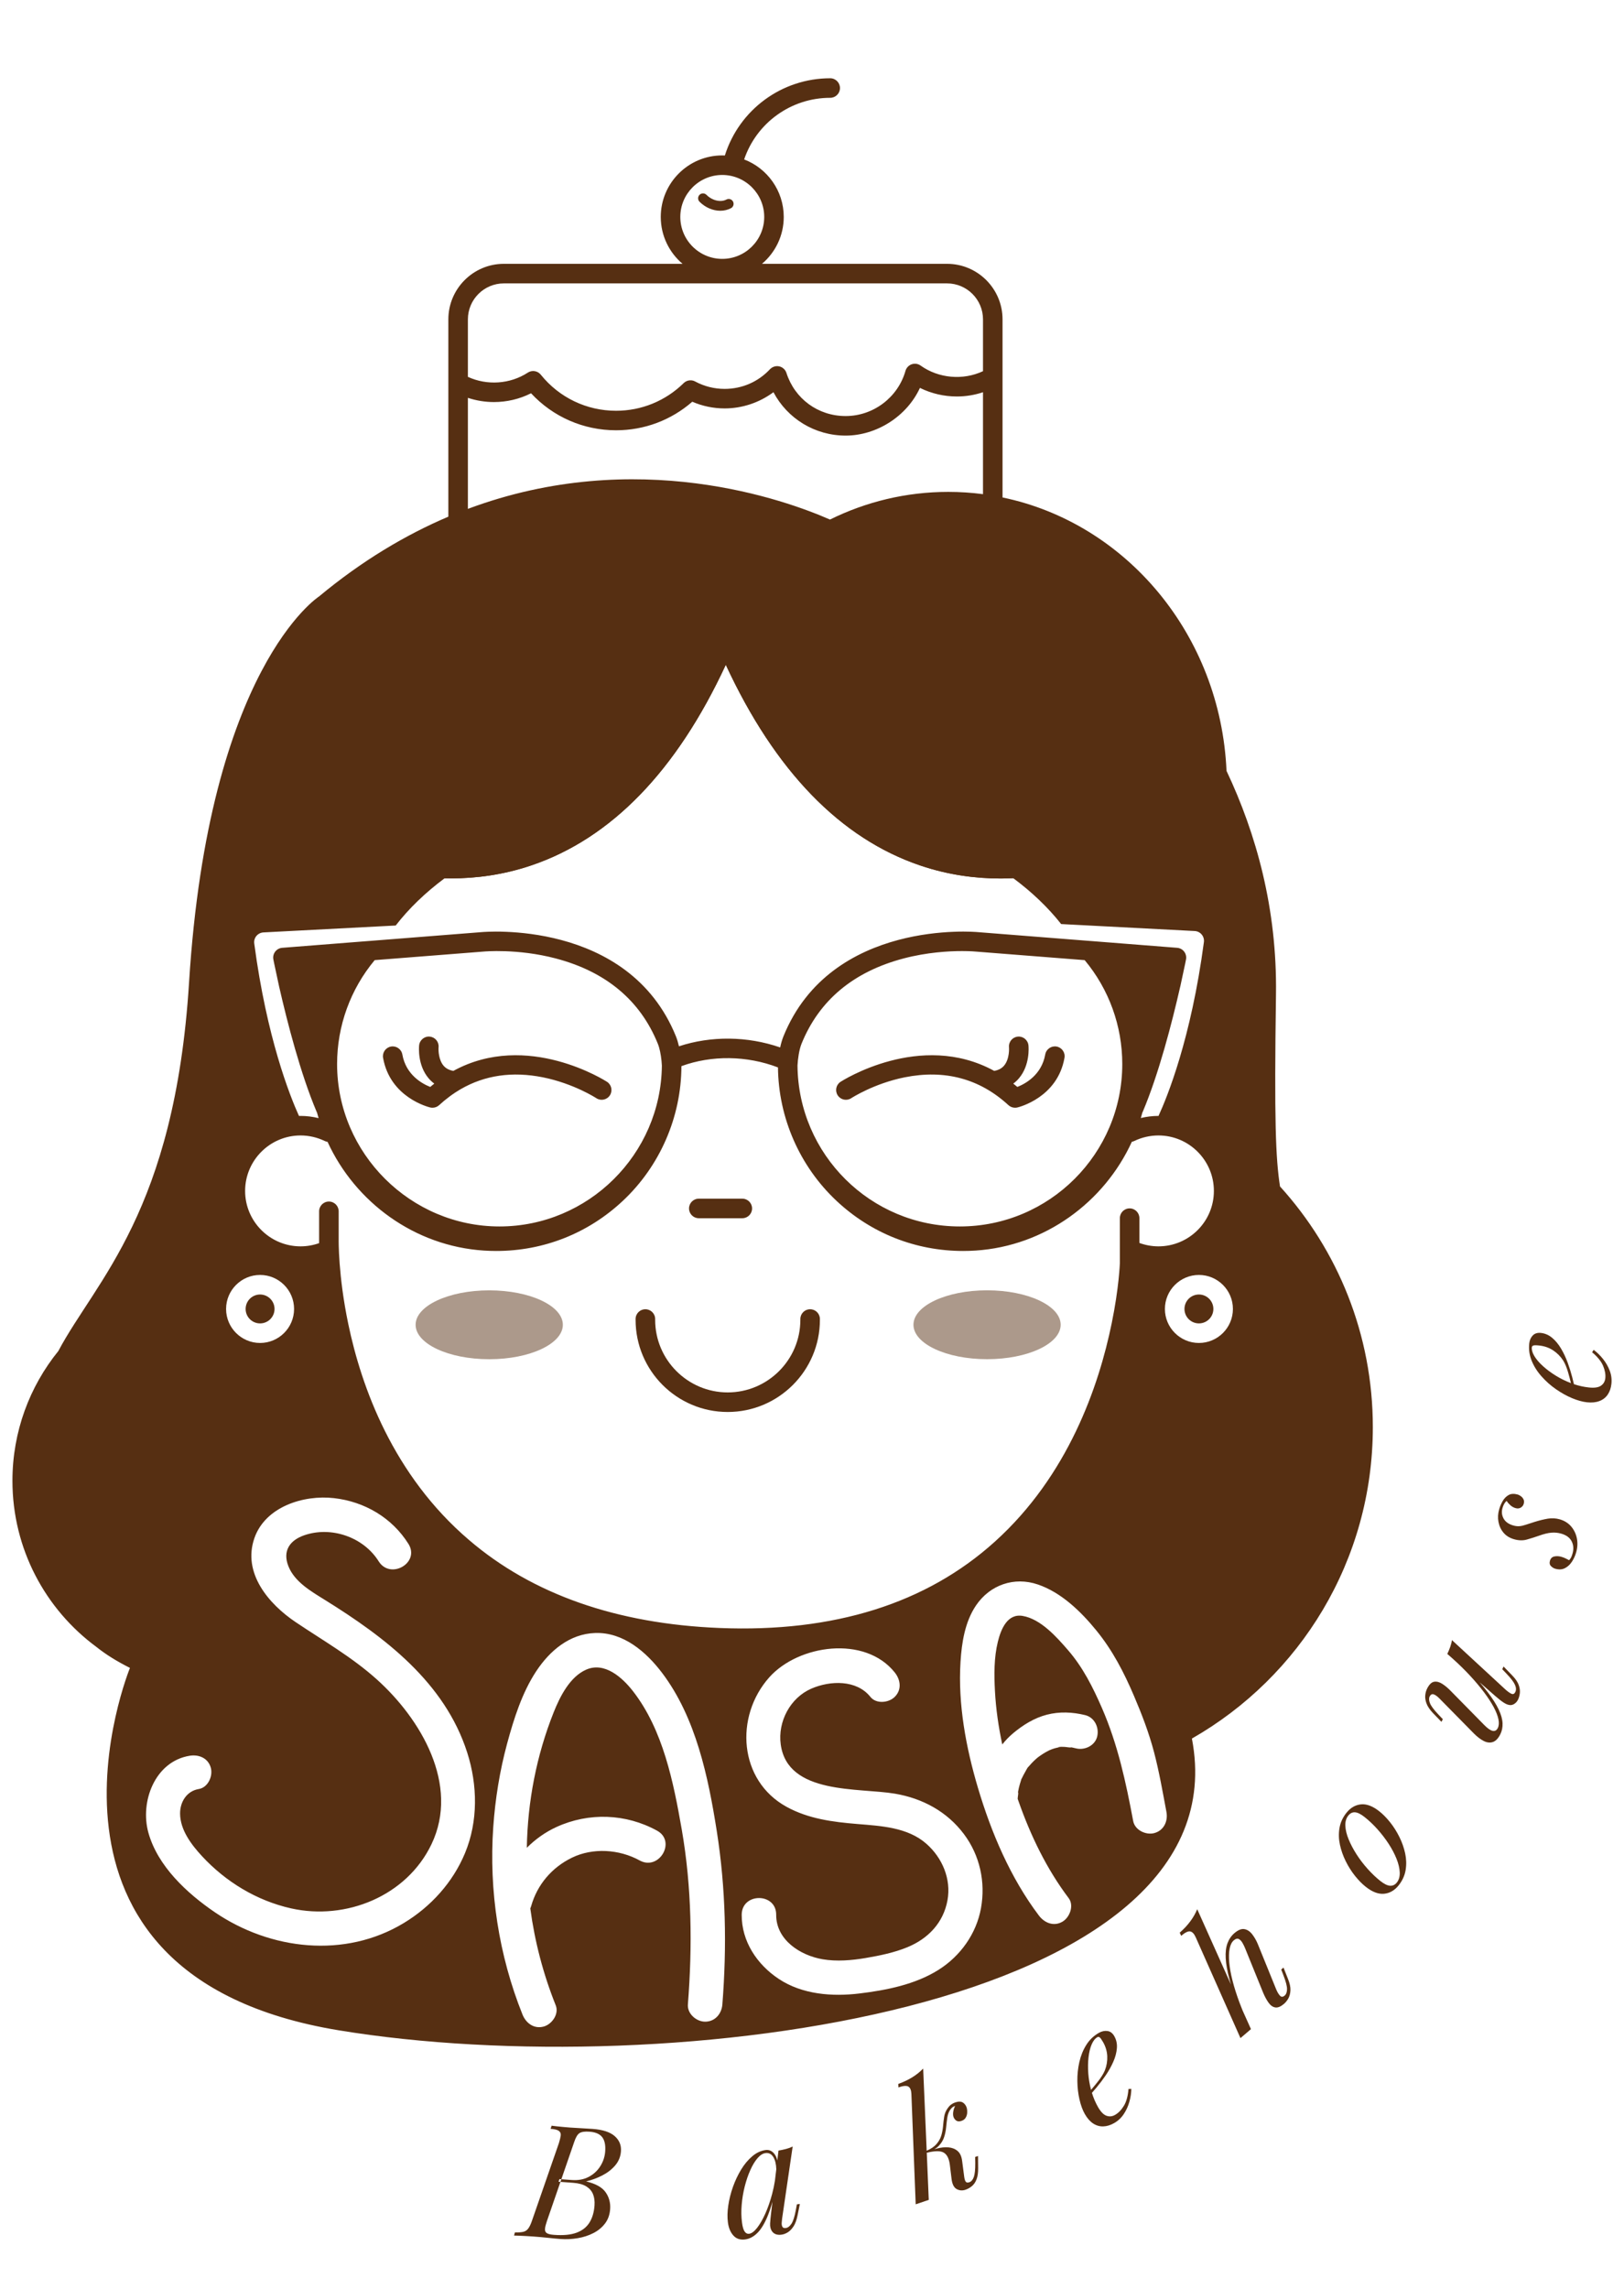 <?xml version="1.0" encoding="UTF-8"?> <svg xmlns="http://www.w3.org/2000/svg" width="88" height="124" viewBox="0 0 88 124" fill="none"><g clip-path="url(#clip0_277_227)"><path d="M37.336 65.47C37.336 65.177 37.573 64.94 37.865 64.94H40.224C40.517 64.94 40.753 65.177 40.753 65.47C40.753 65.762 40.517 65.999 40.224 65.999H37.865C37.573 65.999 37.336 65.762 37.336 65.47Z" fill="#562F12"></path><path d="M34.441 71.504V71.459C34.441 71.166 34.678 70.93 34.971 70.93C35.263 70.93 35.501 71.166 35.501 71.459V71.504C35.501 73.672 37.265 75.436 39.432 75.436C41.6 75.436 43.369 73.672 43.369 71.504V71.459C43.369 71.166 43.605 70.93 43.898 70.93C44.191 70.93 44.428 71.166 44.428 71.459V71.504C44.428 74.256 42.187 76.496 39.432 76.496C36.677 76.496 34.441 74.256 34.441 71.504Z" fill="#562F12"></path><path d="M32.895 58.61C32.846 58.579 28.572 55.822 24.567 58.017C24.336 57.977 24.16 57.883 24.034 57.734C23.77 57.424 23.75 56.91 23.765 56.737C23.793 56.447 23.58 56.189 23.29 56.161C23.006 56.128 22.739 56.345 22.711 56.636C22.7 56.743 22.625 57.705 23.22 58.413C23.313 58.523 23.418 58.622 23.533 58.706C23.46 58.764 23.387 58.824 23.313 58.886C22.875 58.713 21.997 58.233 21.802 57.128C21.751 56.839 21.473 56.647 21.188 56.698C20.9 56.749 20.707 57.024 20.758 57.312C21.139 59.463 23.227 59.979 23.316 60C23.356 60.009 23.396 60.013 23.437 60.013C23.568 60.013 23.697 59.965 23.795 59.874C23.98 59.704 24.169 59.547 24.363 59.404C24.399 59.377 24.436 59.349 24.472 59.324C24.529 59.283 24.586 59.243 24.644 59.206C24.66 59.195 24.677 59.184 24.694 59.173C24.77 59.123 24.848 59.075 24.926 59.029C24.936 59.023 24.947 59.017 24.957 59.011C26.265 58.251 27.759 58.033 29.417 58.365C30.25 58.532 30.971 58.813 31.486 59.052C31.999 59.292 32.307 59.491 32.312 59.495C32.555 59.656 32.885 59.589 33.046 59.345C33.207 59.1 33.139 58.771 32.895 58.61ZM32.895 58.61C32.846 58.579 28.572 55.822 24.567 58.017C24.336 57.977 24.16 57.883 24.034 57.734C23.77 57.424 23.75 56.91 23.765 56.737C23.793 56.447 23.58 56.189 23.29 56.161C23.006 56.128 22.739 56.345 22.711 56.636C22.7 56.743 22.625 57.705 23.22 58.413C23.313 58.523 23.418 58.622 23.533 58.706C23.46 58.764 23.387 58.824 23.313 58.886C22.875 58.713 21.997 58.233 21.802 57.128C21.751 56.839 21.473 56.647 21.188 56.698C20.9 56.749 20.707 57.024 20.758 57.312C21.139 59.463 23.227 59.979 23.316 60C23.356 60.009 23.396 60.013 23.437 60.013C23.568 60.013 23.697 59.965 23.795 59.874C23.98 59.704 24.169 59.547 24.363 59.404C24.399 59.377 24.436 59.349 24.472 59.324C24.529 59.283 24.586 59.243 24.644 59.206C24.66 59.195 24.677 59.184 24.694 59.173C24.77 59.123 24.848 59.075 24.926 59.029C24.936 59.023 24.947 59.017 24.957 59.011C26.265 58.251 27.759 58.033 29.417 58.365C30.25 58.532 30.971 58.813 31.486 59.052C31.999 59.292 32.307 59.491 32.312 59.495C32.555 59.656 32.885 59.589 33.046 59.345C33.207 59.1 33.139 58.771 32.895 58.61ZM32.895 58.61C32.846 58.579 28.572 55.822 24.567 58.017C24.336 57.977 24.16 57.883 24.034 57.734C23.77 57.424 23.75 56.91 23.765 56.737C23.793 56.447 23.58 56.189 23.29 56.161C23.006 56.128 22.739 56.345 22.711 56.636C22.7 56.743 22.625 57.705 23.22 58.413C23.313 58.523 23.418 58.622 23.533 58.706C23.46 58.764 23.387 58.824 23.313 58.886C22.875 58.713 21.997 58.233 21.802 57.128C21.751 56.839 21.473 56.647 21.188 56.698C20.9 56.749 20.707 57.024 20.758 57.312C21.139 59.463 23.227 59.979 23.316 60C23.356 60.009 23.396 60.013 23.437 60.013C23.568 60.013 23.697 59.965 23.795 59.874C23.98 59.704 24.169 59.547 24.363 59.404C24.399 59.377 24.436 59.349 24.472 59.324C24.529 59.283 24.586 59.243 24.644 59.206C24.66 59.195 24.677 59.184 24.694 59.173C24.77 59.123 24.848 59.075 24.926 59.029C24.936 59.023 24.947 59.017 24.957 59.011C26.265 58.251 27.759 58.033 29.417 58.365C30.25 58.532 30.971 58.813 31.486 59.052C31.999 59.292 32.307 59.491 32.312 59.495C32.555 59.656 32.885 59.589 33.046 59.345C33.207 59.1 33.139 58.771 32.895 58.61ZM57.252 56.698C56.968 56.647 56.689 56.839 56.638 57.128C56.443 58.234 55.564 58.714 55.127 58.886C55.054 58.824 54.98 58.764 54.906 58.706C55.022 58.622 55.126 58.523 55.219 58.413C55.815 57.705 55.74 56.743 55.729 56.636C55.701 56.345 55.437 56.129 55.15 56.161C54.859 56.189 54.646 56.449 54.675 56.739C54.676 56.745 54.72 57.361 54.409 57.731C54.282 57.882 54.106 57.976 53.873 58.017C49.868 55.822 45.594 58.578 45.545 58.61C45.301 58.771 45.234 59.1 45.395 59.344C45.556 59.589 45.884 59.656 46.128 59.495C46.14 59.487 47.356 58.699 49.022 58.365C51.193 57.931 53.086 58.438 54.645 59.874C54.744 59.965 54.872 60.013 55.003 60.013C55.044 60.013 55.084 60.009 55.125 60C55.213 59.979 57.302 59.463 57.681 57.312C57.733 57.024 57.54 56.749 57.252 56.698ZM64.966 70.131C64.534 70.131 64.183 70.483 64.183 70.915C64.183 71.347 64.534 71.697 64.966 71.697C65.398 71.697 65.749 71.347 65.749 70.915C65.749 70.483 65.398 70.131 64.966 70.131ZM64.966 70.131C64.534 70.131 64.183 70.483 64.183 70.915C64.183 71.347 64.534 71.697 64.966 71.697C65.398 71.697 65.749 71.347 65.749 70.915C65.749 70.483 65.398 70.131 64.966 70.131ZM57.252 56.698C56.968 56.647 56.689 56.839 56.638 57.128C56.443 58.234 55.564 58.714 55.127 58.886C55.054 58.824 54.98 58.764 54.906 58.706C55.022 58.622 55.126 58.523 55.219 58.413C55.815 57.705 55.74 56.743 55.729 56.636C55.701 56.345 55.437 56.129 55.15 56.161C54.859 56.189 54.646 56.449 54.675 56.739C54.676 56.745 54.72 57.361 54.409 57.731C54.282 57.882 54.106 57.976 53.873 58.017C49.868 55.822 45.594 58.578 45.545 58.61C45.301 58.771 45.234 59.1 45.395 59.344C45.556 59.589 45.884 59.656 46.128 59.495C46.14 59.487 47.356 58.699 49.022 58.365C51.193 57.931 53.086 58.438 54.645 59.874C54.744 59.965 54.872 60.013 55.003 60.013C55.044 60.013 55.084 60.009 55.125 60C55.213 59.979 57.302 59.463 57.681 57.312C57.733 57.024 57.54 56.749 57.252 56.698ZM32.895 58.61C32.846 58.579 28.572 55.822 24.567 58.017C24.336 57.977 24.16 57.883 24.034 57.734C23.77 57.424 23.75 56.91 23.765 56.737C23.793 56.447 23.58 56.189 23.29 56.161C23.006 56.128 22.739 56.345 22.711 56.636C22.7 56.743 22.625 57.705 23.22 58.413C23.313 58.523 23.418 58.622 23.533 58.706C23.46 58.764 23.387 58.824 23.313 58.886C22.875 58.713 21.997 58.233 21.802 57.128C21.751 56.839 21.473 56.647 21.188 56.698C20.9 56.749 20.707 57.024 20.758 57.312C21.139 59.463 23.227 59.979 23.316 60C23.356 60.009 23.396 60.013 23.437 60.013C23.568 60.013 23.697 59.965 23.795 59.874C23.98 59.704 24.169 59.547 24.363 59.404C24.399 59.377 24.436 59.349 24.472 59.324C24.529 59.283 24.586 59.243 24.644 59.206C24.66 59.195 24.677 59.184 24.694 59.173C24.77 59.123 24.848 59.075 24.926 59.029C24.936 59.023 24.947 59.017 24.957 59.011C26.265 58.251 27.759 58.033 29.417 58.365C30.25 58.532 30.971 58.813 31.486 59.052C31.999 59.292 32.307 59.491 32.312 59.495C32.555 59.656 32.885 59.589 33.046 59.345C33.207 59.1 33.139 58.771 32.895 58.61ZM14.093 70.131C13.661 70.131 13.31 70.483 13.31 70.915C13.31 71.347 13.661 71.697 14.093 71.697C14.525 71.697 14.876 71.347 14.876 70.915C14.876 70.483 14.524 70.131 14.093 70.131ZM32.895 58.61C32.846 58.579 28.572 55.822 24.567 58.017C24.336 57.977 24.16 57.883 24.034 57.734C23.77 57.424 23.75 56.91 23.765 56.737C23.793 56.447 23.58 56.189 23.29 56.161C23.006 56.128 22.739 56.345 22.711 56.636C22.7 56.743 22.625 57.705 23.22 58.413C23.313 58.523 23.418 58.622 23.533 58.706C23.46 58.764 23.387 58.824 23.313 58.886C22.875 58.713 21.997 58.233 21.802 57.128C21.751 56.839 21.473 56.647 21.188 56.698C20.9 56.749 20.707 57.024 20.758 57.312C21.139 59.463 23.227 59.979 23.316 60C23.356 60.009 23.396 60.013 23.437 60.013C23.568 60.013 23.697 59.965 23.795 59.874C23.98 59.704 24.169 59.547 24.363 59.404C24.399 59.377 24.436 59.349 24.472 59.324C24.529 59.283 24.586 59.243 24.644 59.206C24.66 59.195 24.677 59.184 24.694 59.173C24.77 59.123 24.848 59.075 24.926 59.029C24.936 59.023 24.947 59.017 24.957 59.011C26.265 58.251 27.759 58.033 29.417 58.365C30.25 58.532 30.971 58.813 31.486 59.052C31.999 59.292 32.307 59.491 32.312 59.495C32.555 59.656 32.885 59.589 33.046 59.345C33.207 59.1 33.139 58.771 32.895 58.61ZM57.252 56.698C56.968 56.647 56.689 56.839 56.638 57.128C56.443 58.234 55.564 58.714 55.127 58.886C55.054 58.824 54.98 58.764 54.906 58.706C55.022 58.622 55.126 58.523 55.219 58.413C55.815 57.705 55.74 56.743 55.729 56.636C55.701 56.345 55.437 56.129 55.15 56.161C54.859 56.189 54.646 56.449 54.675 56.739C54.676 56.745 54.72 57.361 54.409 57.731C54.282 57.882 54.106 57.976 53.873 58.017C49.868 55.822 45.594 58.578 45.545 58.61C45.301 58.771 45.234 59.1 45.395 59.344C45.556 59.589 45.884 59.656 46.128 59.495C46.14 59.487 47.356 58.699 49.022 58.365C51.193 57.931 53.086 58.438 54.645 59.874C54.744 59.965 54.872 60.013 55.003 60.013C55.044 60.013 55.084 60.009 55.125 60C55.213 59.979 57.302 59.463 57.681 57.312C57.733 57.024 57.54 56.749 57.252 56.698ZM64.966 70.131C64.534 70.131 64.183 70.483 64.183 70.915C64.183 71.347 64.534 71.697 64.966 71.697C65.398 71.697 65.749 71.347 65.749 70.915C65.749 70.483 65.398 70.131 64.966 70.131ZM64.966 70.131C64.534 70.131 64.183 70.483 64.183 70.915C64.183 71.347 64.534 71.697 64.966 71.697C65.398 71.697 65.749 71.347 65.749 70.915C65.749 70.483 65.398 70.131 64.966 70.131ZM14.093 70.131C13.661 70.131 13.31 70.483 13.31 70.915C13.31 71.347 13.661 71.697 14.093 71.697C14.525 71.697 14.876 71.347 14.876 70.915C14.876 70.483 14.524 70.131 14.093 70.131ZM57.252 56.698C56.968 56.647 56.689 56.839 56.638 57.128C56.443 58.234 55.564 58.714 55.127 58.886C55.054 58.824 54.98 58.764 54.906 58.706C55.022 58.622 55.126 58.523 55.219 58.413C55.815 57.705 55.74 56.743 55.729 56.636C55.701 56.345 55.437 56.129 55.15 56.161C54.859 56.189 54.646 56.449 54.675 56.739C54.676 56.745 54.72 57.361 54.409 57.731C54.282 57.882 54.106 57.976 53.873 58.017C49.868 55.822 45.594 58.578 45.545 58.61C45.301 58.771 45.234 59.1 45.395 59.344C45.556 59.589 45.884 59.656 46.128 59.495C46.14 59.487 47.356 58.699 49.022 58.365C51.193 57.931 53.086 58.438 54.645 59.874C54.744 59.965 54.872 60.013 55.003 60.013C55.044 60.013 55.084 60.009 55.125 60C55.213 59.979 57.302 59.463 57.681 57.312C57.733 57.024 57.54 56.749 57.252 56.698ZM32.895 58.61C32.846 58.579 28.572 55.822 24.567 58.017C24.336 57.977 24.16 57.883 24.034 57.734C23.77 57.424 23.75 56.91 23.765 56.737C23.793 56.447 23.58 56.189 23.29 56.161C23.006 56.128 22.739 56.345 22.711 56.636C22.7 56.743 22.625 57.705 23.22 58.413C23.313 58.523 23.418 58.622 23.533 58.706C23.46 58.764 23.387 58.824 23.313 58.886C22.875 58.713 21.997 58.233 21.802 57.128C21.751 56.839 21.473 56.647 21.188 56.698C20.9 56.749 20.707 57.024 20.758 57.312C21.139 59.463 23.227 59.979 23.316 60C23.356 60.009 23.396 60.013 23.437 60.013C23.568 60.013 23.697 59.965 23.795 59.874C23.98 59.704 24.169 59.547 24.363 59.404C24.399 59.377 24.436 59.349 24.472 59.324C24.529 59.283 24.586 59.243 24.644 59.206C24.66 59.195 24.677 59.184 24.694 59.173C24.77 59.123 24.848 59.075 24.926 59.029C24.936 59.023 24.947 59.017 24.957 59.011C26.265 58.251 27.759 58.033 29.417 58.365C30.25 58.532 30.971 58.813 31.486 59.052C31.999 59.292 32.307 59.491 32.312 59.495C32.555 59.656 32.885 59.589 33.046 59.345C33.207 59.1 33.139 58.771 32.895 58.61ZM14.093 70.131C13.661 70.131 13.31 70.483 13.31 70.915C13.31 71.347 13.661 71.697 14.093 71.697C14.525 71.697 14.876 71.347 14.876 70.915C14.876 70.483 14.524 70.131 14.093 70.131ZM32.895 58.61C32.846 58.579 28.572 55.822 24.567 58.017C24.336 57.977 24.16 57.883 24.034 57.734C23.77 57.424 23.75 56.91 23.765 56.737C23.793 56.447 23.58 56.189 23.29 56.161C23.006 56.128 22.739 56.345 22.711 56.636C22.7 56.743 22.625 57.705 23.22 58.413C23.313 58.523 23.418 58.622 23.533 58.706C23.46 58.764 23.387 58.824 23.313 58.886C22.875 58.713 21.997 58.233 21.802 57.128C21.751 56.839 21.473 56.647 21.188 56.698C20.9 56.749 20.707 57.024 20.758 57.312C21.139 59.463 23.227 59.979 23.316 60C23.356 60.009 23.396 60.013 23.437 60.013C23.568 60.013 23.697 59.965 23.795 59.874C23.98 59.704 24.169 59.547 24.363 59.404C24.399 59.377 24.436 59.349 24.472 59.324C24.529 59.283 24.586 59.243 24.644 59.206C24.66 59.195 24.677 59.184 24.694 59.173C24.77 59.123 24.848 59.075 24.926 59.029C24.936 59.023 24.947 59.017 24.957 59.011C26.265 58.251 27.759 58.033 29.417 58.365C30.25 58.532 30.971 58.813 31.486 59.052C31.999 59.292 32.307 59.491 32.312 59.495C32.555 59.656 32.885 59.589 33.046 59.345C33.207 59.1 33.139 58.771 32.895 58.61ZM57.252 56.698C56.968 56.647 56.689 56.839 56.638 57.128C56.443 58.234 55.564 58.714 55.127 58.886C55.054 58.824 54.98 58.764 54.906 58.706C55.022 58.622 55.126 58.523 55.219 58.413C55.815 57.705 55.74 56.743 55.729 56.636C55.701 56.345 55.437 56.129 55.15 56.161C54.859 56.189 54.646 56.449 54.675 56.739C54.676 56.745 54.72 57.361 54.409 57.731C54.282 57.882 54.106 57.976 53.873 58.017C49.868 55.822 45.594 58.578 45.545 58.61C45.301 58.771 45.234 59.1 45.395 59.344C45.556 59.589 45.884 59.656 46.128 59.495C46.14 59.487 47.356 58.699 49.022 58.365C51.193 57.931 53.086 58.438 54.645 59.874C54.744 59.965 54.872 60.013 55.003 60.013C55.044 60.013 55.084 60.009 55.125 60C55.213 59.979 57.302 59.463 57.681 57.312C57.733 57.024 57.54 56.749 57.252 56.698ZM64.966 70.131C64.534 70.131 64.183 70.483 64.183 70.915C64.183 71.347 64.534 71.697 64.966 71.697C65.398 71.697 65.749 71.347 65.749 70.915C65.749 70.483 65.398 70.131 64.966 70.131ZM64.966 70.131C64.534 70.131 64.183 70.483 64.183 70.915C64.183 71.347 64.534 71.697 64.966 71.697C65.398 71.697 65.749 71.347 65.749 70.915C65.749 70.483 65.398 70.131 64.966 70.131ZM14.093 70.131C13.661 70.131 13.31 70.483 13.31 70.915C13.31 71.347 13.661 71.697 14.093 71.697C14.525 71.697 14.876 71.347 14.876 70.915C14.876 70.483 14.524 70.131 14.093 70.131ZM57.252 56.698C56.968 56.647 56.689 56.839 56.638 57.128C56.443 58.234 55.564 58.714 55.127 58.886C55.054 58.824 54.98 58.764 54.906 58.706C55.022 58.622 55.126 58.523 55.219 58.413C55.815 57.705 55.74 56.743 55.729 56.636C55.701 56.345 55.437 56.129 55.15 56.161C54.859 56.189 54.646 56.449 54.675 56.739C54.676 56.745 54.72 57.361 54.409 57.731C54.282 57.882 54.106 57.976 53.873 58.017C49.868 55.822 45.594 58.578 45.545 58.61C45.301 58.771 45.234 59.1 45.395 59.344C45.556 59.589 45.884 59.656 46.128 59.495C46.14 59.487 47.356 58.699 49.022 58.365C51.193 57.931 53.086 58.438 54.645 59.874C54.744 59.965 54.872 60.013 55.003 60.013C55.044 60.013 55.084 60.009 55.125 60C55.213 59.979 57.302 59.463 57.681 57.312C57.733 57.024 57.54 56.749 57.252 56.698ZM32.895 58.61C32.846 58.579 28.572 55.822 24.567 58.017C24.336 57.977 24.16 57.883 24.034 57.734C23.77 57.424 23.75 56.91 23.765 56.737C23.793 56.447 23.58 56.189 23.29 56.161C23.006 56.128 22.739 56.345 22.711 56.636C22.7 56.743 22.625 57.705 23.22 58.413C23.313 58.523 23.418 58.622 23.533 58.706C23.46 58.764 23.387 58.824 23.313 58.886C22.875 58.713 21.997 58.233 21.802 57.128C21.751 56.839 21.473 56.647 21.188 56.698C20.9 56.749 20.707 57.024 20.758 57.312C21.139 59.463 23.227 59.979 23.316 60C23.356 60.009 23.396 60.013 23.437 60.013C23.568 60.013 23.697 59.965 23.795 59.874C23.98 59.704 24.169 59.547 24.363 59.404C24.399 59.377 24.436 59.349 24.472 59.324C24.529 59.283 24.586 59.243 24.644 59.206C24.66 59.195 24.677 59.184 24.694 59.173C24.77 59.123 24.848 59.075 24.926 59.029C24.936 59.023 24.947 59.017 24.957 59.011C26.265 58.251 27.759 58.033 29.417 58.365C30.25 58.532 30.971 58.813 31.486 59.052C31.999 59.292 32.307 59.491 32.312 59.495C32.555 59.656 32.885 59.589 33.046 59.345C33.207 59.1 33.139 58.771 32.895 58.61ZM14.093 70.131C13.661 70.131 13.31 70.483 13.31 70.915C13.31 71.347 13.661 71.697 14.093 71.697C14.525 71.697 14.876 71.347 14.876 70.915C14.876 70.483 14.524 70.131 14.093 70.131ZM32.895 58.61C32.846 58.579 28.572 55.822 24.567 58.017C24.336 57.977 24.16 57.883 24.034 57.734C23.77 57.424 23.75 56.91 23.765 56.737C23.793 56.447 23.58 56.189 23.29 56.161C23.006 56.128 22.739 56.345 22.711 56.636C22.7 56.743 22.625 57.705 23.22 58.413C23.313 58.523 23.418 58.622 23.533 58.706C23.46 58.764 23.387 58.824 23.313 58.886C22.875 58.713 21.997 58.233 21.802 57.128C21.751 56.839 21.473 56.647 21.188 56.698C20.9 56.749 20.707 57.024 20.758 57.312C21.139 59.463 23.227 59.979 23.316 60C23.356 60.009 23.396 60.013 23.437 60.013C23.568 60.013 23.697 59.965 23.795 59.874C23.98 59.704 24.169 59.547 24.363 59.404C24.399 59.377 24.436 59.349 24.472 59.324C24.529 59.283 24.586 59.243 24.644 59.206C24.66 59.195 24.677 59.184 24.694 59.173C24.77 59.123 24.848 59.075 24.926 59.029C24.936 59.023 24.947 59.017 24.957 59.011C26.265 58.251 27.759 58.033 29.417 58.365C30.25 58.532 30.971 58.813 31.486 59.052C31.999 59.292 32.307 59.491 32.312 59.495C32.555 59.656 32.885 59.589 33.046 59.345C33.207 59.1 33.139 58.771 32.895 58.61ZM57.252 56.698C56.968 56.647 56.689 56.839 56.638 57.128C56.443 58.234 55.564 58.714 55.127 58.886C55.054 58.824 54.98 58.764 54.906 58.706C55.022 58.622 55.126 58.523 55.219 58.413C55.815 57.705 55.74 56.743 55.729 56.636C55.701 56.345 55.437 56.129 55.15 56.161C54.859 56.189 54.646 56.449 54.675 56.739C54.676 56.745 54.72 57.361 54.409 57.731C54.282 57.882 54.106 57.976 53.873 58.017C49.868 55.822 45.594 58.578 45.545 58.61C45.301 58.771 45.234 59.1 45.395 59.344C45.556 59.589 45.884 59.656 46.128 59.495C46.14 59.487 47.356 58.699 49.022 58.365C51.193 57.931 53.086 58.438 54.645 59.874C54.744 59.965 54.872 60.013 55.003 60.013C55.044 60.013 55.084 60.009 55.125 60C55.213 59.979 57.302 59.463 57.681 57.312C57.733 57.024 57.54 56.749 57.252 56.698ZM64.966 70.131C64.534 70.131 64.183 70.483 64.183 70.915C64.183 71.347 64.534 71.697 64.966 71.697C65.398 71.697 65.749 71.347 65.749 70.915C65.749 70.483 65.398 70.131 64.966 70.131ZM64.966 70.131C64.534 70.131 64.183 70.483 64.183 70.915C64.183 71.347 64.534 71.697 64.966 71.697C65.398 71.697 65.749 71.347 65.749 70.915C65.749 70.483 65.398 70.131 64.966 70.131ZM14.093 70.131C13.661 70.131 13.31 70.483 13.31 70.915C13.31 71.347 13.661 71.697 14.093 71.697C14.525 71.697 14.876 71.347 14.876 70.915C14.876 70.483 14.524 70.131 14.093 70.131ZM57.252 56.698C56.968 56.647 56.689 56.839 56.638 57.128C56.443 58.234 55.564 58.714 55.127 58.886C55.054 58.824 54.98 58.764 54.906 58.706C55.022 58.622 55.126 58.523 55.219 58.413C55.815 57.705 55.74 56.743 55.729 56.636C55.701 56.345 55.437 56.129 55.15 56.161C54.859 56.189 54.646 56.449 54.675 56.739C54.676 56.745 54.72 57.361 54.409 57.731C54.282 57.882 54.106 57.976 53.873 58.017C49.868 55.822 45.594 58.578 45.545 58.61C45.301 58.771 45.234 59.1 45.395 59.344C45.556 59.589 45.884 59.656 46.128 59.495C46.14 59.487 47.356 58.699 49.022 58.365C51.193 57.931 53.086 58.438 54.645 59.874C54.744 59.965 54.872 60.013 55.003 60.013C55.044 60.013 55.084 60.009 55.125 60C55.213 59.979 57.302 59.463 57.681 57.312C57.733 57.024 57.54 56.749 57.252 56.698ZM32.895 58.61C32.846 58.579 28.572 55.822 24.567 58.017C24.336 57.977 24.16 57.883 24.034 57.734C23.77 57.424 23.75 56.91 23.765 56.737C23.793 56.447 23.58 56.189 23.29 56.161C23.006 56.128 22.739 56.345 22.711 56.636C22.7 56.743 22.625 57.705 23.22 58.413C23.313 58.523 23.418 58.622 23.533 58.706C23.46 58.764 23.387 58.824 23.313 58.886C22.875 58.713 21.997 58.233 21.802 57.128C21.751 56.839 21.473 56.647 21.188 56.698C20.9 56.749 20.707 57.024 20.758 57.312C21.139 59.463 23.227 59.979 23.316 60C23.356 60.009 23.396 60.013 23.437 60.013C23.568 60.013 23.697 59.965 23.795 59.874C23.98 59.704 24.169 59.547 24.363 59.404C24.399 59.377 24.436 59.349 24.472 59.324C24.529 59.283 24.586 59.243 24.644 59.206C24.66 59.195 24.677 59.184 24.694 59.173C24.77 59.123 24.848 59.075 24.926 59.029C24.936 59.023 24.947 59.017 24.957 59.011C26.265 58.251 27.759 58.033 29.417 58.365C30.25 58.532 30.971 58.813 31.486 59.052C31.999 59.292 32.307 59.491 32.312 59.495C32.555 59.656 32.885 59.589 33.046 59.345C33.207 59.1 33.139 58.771 32.895 58.61ZM14.093 70.131C13.661 70.131 13.31 70.483 13.31 70.915C13.31 71.347 13.661 71.697 14.093 71.697C14.525 71.697 14.876 71.347 14.876 70.915C14.876 70.483 14.524 70.131 14.093 70.131ZM32.895 58.61C32.846 58.579 28.572 55.822 24.567 58.017C24.336 57.977 24.16 57.883 24.034 57.734C23.77 57.424 23.75 56.91 23.765 56.737C23.793 56.447 23.58 56.189 23.29 56.161C23.006 56.128 22.739 56.345 22.711 56.636C22.7 56.743 22.625 57.705 23.22 58.413C23.313 58.523 23.418 58.622 23.533 58.706C23.46 58.764 23.387 58.824 23.313 58.886C22.875 58.713 21.997 58.233 21.802 57.128C21.751 56.839 21.473 56.647 21.188 56.698C20.9 56.749 20.707 57.024 20.758 57.312C21.139 59.463 23.227 59.979 23.316 60C23.356 60.009 23.396 60.013 23.437 60.013C23.568 60.013 23.697 59.965 23.795 59.874C23.98 59.704 24.169 59.547 24.363 59.404C24.399 59.377 24.436 59.349 24.472 59.324C24.529 59.283 24.586 59.243 24.644 59.206C24.66 59.195 24.677 59.184 24.694 59.173C24.77 59.123 24.848 59.075 24.926 59.029C24.936 59.023 24.947 59.017 24.957 59.011C26.265 58.251 27.759 58.033 29.417 58.365C30.25 58.532 30.971 58.813 31.486 59.052C31.999 59.292 32.307 59.491 32.312 59.495C32.555 59.656 32.885 59.589 33.046 59.345C33.207 59.1 33.139 58.771 32.895 58.61ZM57.252 56.698C56.968 56.647 56.689 56.839 56.638 57.128C56.443 58.234 55.564 58.714 55.127 58.886C55.054 58.824 54.98 58.764 54.906 58.706C55.022 58.622 55.126 58.523 55.219 58.413C55.815 57.705 55.74 56.743 55.729 56.636C55.701 56.345 55.437 56.129 55.15 56.161C54.859 56.189 54.646 56.449 54.675 56.739C54.676 56.745 54.72 57.361 54.409 57.731C54.282 57.882 54.106 57.976 53.873 58.017C49.868 55.822 45.594 58.578 45.545 58.61C45.301 58.771 45.234 59.1 45.395 59.344C45.556 59.589 45.884 59.656 46.128 59.495C46.14 59.487 47.356 58.699 49.022 58.365C51.193 57.931 53.086 58.438 54.645 59.874C54.744 59.965 54.872 60.013 55.003 60.013C55.044 60.013 55.084 60.009 55.125 60C55.213 59.979 57.302 59.463 57.681 57.312C57.733 57.024 57.54 56.749 57.252 56.698ZM64.966 70.131C64.534 70.131 64.183 70.483 64.183 70.915C64.183 71.347 64.534 71.697 64.966 71.697C65.398 71.697 65.749 71.347 65.749 70.915C65.749 70.483 65.398 70.131 64.966 70.131ZM64.966 70.131C64.534 70.131 64.183 70.483 64.183 70.915C64.183 71.347 64.534 71.697 64.966 71.697C65.398 71.697 65.749 71.347 65.749 70.915C65.749 70.483 65.398 70.131 64.966 70.131ZM14.093 70.131C13.661 70.131 13.31 70.483 13.31 70.915C13.31 71.347 13.661 71.697 14.093 71.697C14.525 71.697 14.876 71.347 14.876 70.915C14.876 70.483 14.524 70.131 14.093 70.131ZM57.252 56.698C56.968 56.647 56.689 56.839 56.638 57.128C56.443 58.234 55.564 58.714 55.127 58.886C55.054 58.824 54.98 58.764 54.906 58.706C55.022 58.622 55.126 58.523 55.219 58.413C55.815 57.705 55.74 56.743 55.729 56.636C55.701 56.345 55.437 56.129 55.15 56.161C54.859 56.189 54.646 56.449 54.675 56.739C54.676 56.745 54.72 57.361 54.409 57.731C54.282 57.882 54.106 57.976 53.873 58.017C49.868 55.822 45.594 58.578 45.545 58.61C45.301 58.771 45.234 59.1 45.395 59.344C45.556 59.589 45.884 59.656 46.128 59.495C46.14 59.487 47.356 58.699 49.022 58.365C51.193 57.931 53.086 58.438 54.645 59.874C54.744 59.965 54.872 60.013 55.003 60.013C55.044 60.013 55.084 60.009 55.125 60C55.213 59.979 57.302 59.463 57.681 57.312C57.733 57.024 57.54 56.749 57.252 56.698ZM32.895 58.61C32.846 58.579 28.572 55.822 24.567 58.017C24.336 57.977 24.16 57.883 24.034 57.734C23.77 57.424 23.75 56.91 23.765 56.737C23.793 56.447 23.58 56.189 23.29 56.161C23.006 56.128 22.739 56.345 22.711 56.636C22.7 56.743 22.625 57.705 23.22 58.413C23.313 58.523 23.418 58.622 23.533 58.706C23.46 58.764 23.387 58.824 23.313 58.886C22.875 58.713 21.997 58.233 21.802 57.128C21.751 56.839 21.473 56.647 21.188 56.698C20.9 56.749 20.707 57.024 20.758 57.312C21.139 59.463 23.227 59.979 23.316 60C23.356 60.009 23.396 60.013 23.437 60.013C23.568 60.013 23.697 59.965 23.795 59.874C23.98 59.704 24.169 59.547 24.363 59.404C24.399 59.377 24.436 59.349 24.472 59.324C24.529 59.283 24.586 59.243 24.644 59.206C24.66 59.195 24.677 59.184 24.694 59.173C24.77 59.123 24.848 59.075 24.926 59.029C24.936 59.023 24.947 59.017 24.957 59.011C26.265 58.251 27.759 58.033 29.417 58.365C30.25 58.532 30.971 58.813 31.486 59.052C31.999 59.292 32.307 59.491 32.312 59.495C32.555 59.656 32.885 59.589 33.046 59.345C33.207 59.1 33.139 58.771 32.895 58.61ZM74.39 77.317C74.39 72.298 72.486 67.724 69.36 64.277C69.124 62.749 69.045 60.756 69.142 53.869C69.207 49.226 68.07 45.165 66.462 41.764C66.135 34.394 61.025 28.339 54.321 26.95C53.972 26.877 53.619 26.817 53.262 26.771C52.646 26.691 52.02 26.649 51.383 26.649C49.092 26.649 46.919 27.187 44.974 28.148C42.61 27.109 34.508 24.147 25.35 27.57C24.998 27.701 24.645 27.842 24.291 27.993C21.986 28.973 19.627 30.37 17.286 32.315C17.286 32.315 11.31 36.157 10.244 53.229C9.467 65.653 5.187 69.374 3.161 73.194C1.606 75.114 0.674 77.56 0.674 80.223C0.674 83.915 2.464 87.189 5.223 89.224C5.725 89.626 6.323 90.001 7.042 90.361C7.042 90.361 0.214 107.006 18.352 109.994C36.239 112.939 67.403 108.831 64.586 94.189C70.443 90.846 74.39 84.543 74.39 77.317ZM26.217 67.751C26.443 67.766 26.667 67.773 26.89 67.773C29.454 67.773 31.868 66.822 33.75 65.057C35.761 63.172 36.916 60.514 36.924 57.76C38.565 57.159 40.472 57.184 42.156 57.829C42.183 60.559 43.335 63.188 45.328 65.057C47.21 66.822 49.626 67.773 52.19 67.773C52.413 67.773 52.638 67.766 52.863 67.751C56.619 67.506 59.834 65.132 61.332 61.857C61.377 61.849 61.423 61.835 61.467 61.813C61.87 61.618 62.321 61.515 62.772 61.515C64.429 61.515 65.777 62.863 65.777 64.521C65.777 66.179 64.429 67.523 62.772 67.523C62.42 67.523 62.069 67.459 61.741 67.339V65.995C61.741 65.703 61.504 65.466 61.212 65.466C60.919 65.466 60.682 65.703 60.682 65.995V68.434C60.682 68.447 60.636 69.764 60.241 71.685C59.541 75.111 57.874 79.945 53.909 83.521C50.198 86.874 45.18 88.449 38.996 88.199C33.416 87.974 28.848 86.371 25.419 83.434C21.29 79.912 19.58 75.126 18.873 71.732C18.32 69.091 18.351 67.171 18.352 67.141V65.625C18.352 65.332 18.115 65.095 17.822 65.095C17.53 65.095 17.292 65.332 17.292 65.625V67.13C17.292 67.145 17.291 67.221 17.292 67.349C16.971 67.463 16.629 67.523 16.287 67.523C14.63 67.523 13.282 66.176 13.282 64.521C13.282 62.866 14.63 61.515 16.287 61.515C16.737 61.515 17.189 61.618 17.593 61.814C17.643 61.838 17.696 61.854 17.749 61.861C19.248 65.134 22.463 67.506 26.217 67.751ZM18.266 57.645C18.266 55.582 18.989 53.592 20.304 52.016L26.2 51.553C26.219 51.552 28.04 51.379 30.114 51.925C32.832 52.641 34.692 54.193 35.644 56.542C35.746 56.792 35.809 57.132 35.841 57.435C35.842 57.453 35.844 57.471 35.847 57.489C35.855 57.573 35.861 57.655 35.865 57.73C35.819 62.536 31.873 66.445 27.065 66.445C22.258 66.445 18.266 62.497 18.266 57.645ZM43.214 57.731V57.722C43.233 57.367 43.301 56.874 43.434 56.543C44.387 54.193 46.247 52.641 48.965 51.925C50.231 51.592 51.402 51.526 52.13 51.526C52.595 51.526 52.88 51.553 52.891 51.555L58.776 52.017C60.091 53.592 60.813 55.582 60.813 57.645C60.813 62.497 56.866 66.445 52.013 66.445C47.161 66.445 43.258 62.533 43.214 57.731ZM14.093 69.072C15.109 69.072 15.935 69.898 15.935 70.915C15.935 71.931 15.109 72.757 14.093 72.757C13.078 72.757 12.251 71.93 12.251 70.915C12.251 69.899 13.077 69.072 14.093 69.072ZM13.894 50.706C13.989 50.593 14.127 50.523 14.274 50.515L21.442 50.141C22.155 49.22 23.046 48.361 24.089 47.584C24.089 47.584 24.089 47.584 24.09 47.584C24.209 47.587 24.329 47.588 24.451 47.588C25.8 47.588 27.276 47.398 28.792 46.884C33.117 45.419 36.658 41.766 39.323 36.026C39.327 36.026 39.33 36.026 39.333 36.027C41.998 41.77 45.54 45.425 49.866 46.89C51.383 47.404 52.858 47.594 54.207 47.594C54.444 47.594 54.677 47.588 54.906 47.577C55.923 48.333 56.796 49.168 57.501 50.062L64.738 50.44C64.886 50.447 65.023 50.517 65.118 50.63C65.212 50.744 65.255 50.892 65.236 51.038C64.542 56.264 63.251 59.428 62.777 60.456H62.772C62.45 60.456 62.129 60.496 61.817 60.571C61.846 60.472 61.877 60.371 61.903 60.27C61.912 60.254 61.92 60.237 61.928 60.22C62.791 58.179 63.504 55.421 63.952 53.457C63.956 53.444 63.959 53.431 63.962 53.418C64.089 52.837 64.183 52.398 64.229 52.171C64.257 52.038 64.269 51.965 64.269 51.965C64.293 51.819 64.256 51.669 64.164 51.552C64.073 51.434 63.936 51.361 63.789 51.349L59.085 50.979C59.077 50.978 59.07 50.978 59.063 50.978L52.987 50.499C52.907 50.491 45.038 49.768 42.452 56.146C42.376 56.337 42.318 56.544 42.275 56.746C40.5 56.132 38.53 56.111 36.791 56.685C36.749 56.504 36.696 56.318 36.627 56.145C34.042 49.77 26.173 50.493 26.106 50.498L20.016 50.978C20.01 50.978 20.003 50.978 19.996 50.979L15.29 51.349C15.143 51.361 15.008 51.434 14.917 51.55C14.825 51.666 14.786 51.816 14.81 51.962C14.81 51.962 14.822 52.036 14.85 52.166C14.897 52.398 14.991 52.837 15.118 53.418C15.12 53.428 15.123 53.44 15.126 53.453C15.575 55.418 16.289 58.18 17.152 60.22C17.159 60.237 17.167 60.253 17.176 60.269C17.203 60.373 17.233 60.475 17.264 60.577C16.945 60.498 16.615 60.456 16.287 60.456C16.258 60.456 16.229 60.456 16.2 60.457C15.702 59.357 14.454 56.219 13.777 51.114C13.757 50.967 13.8 50.82 13.894 50.706ZM25.198 100.394C24.539 101.981 23.35 103.294 21.883 104.182C18.689 106.116 14.658 105.652 11.637 103.596C10.13 102.569 8.543 101.101 8.04 99.286C7.576 97.617 8.39 95.429 10.274 95.121C10.774 95.039 11.278 95.244 11.424 95.773C11.547 96.223 11.27 96.841 10.771 96.923C10.134 97.026 9.756 97.603 9.758 98.248C9.761 99.137 10.369 99.937 10.945 100.559C12.237 101.954 13.912 102.972 15.773 103.389C18.743 104.053 22.033 102.726 23.38 99.916C24.927 96.687 22.789 93.109 20.41 90.976C19.063 89.768 17.515 88.885 16.021 87.881C14.561 86.9 13.125 85.223 13.786 83.327C14.379 81.624 16.457 80.973 18.105 81.164C19.755 81.353 21.244 82.225 22.133 83.643C22.773 84.666 21.155 85.603 20.519 84.586C19.696 83.271 17.944 82.668 16.481 83.177C15.698 83.45 15.307 84.025 15.622 84.838C15.955 85.696 16.852 86.21 17.594 86.671C20.852 88.694 24.099 91.142 25.317 94.948C25.881 96.709 25.912 98.673 25.198 100.394ZM39.143 108.594C39.104 109.099 38.748 109.527 38.209 109.527C37.733 109.527 37.236 109.097 37.275 108.594C37.523 105.427 37.487 102.243 36.941 99.108C36.495 96.556 35.927 93.711 34.297 91.619C33.721 90.88 32.761 90.016 31.762 90.456C30.877 90.845 30.342 91.916 30.004 92.762C29.069 95.104 28.59 97.6 28.547 100.106C29.012 99.641 29.553 99.255 30.152 98.981C31.903 98.18 33.915 98.25 35.605 99.179C36.66 99.758 35.716 101.371 34.661 100.792C33.543 100.177 32.115 100.098 30.998 100.64C29.895 101.175 29.112 102.111 28.786 103.252C28.772 103.301 28.755 103.346 28.735 103.389C28.975 105.188 29.438 106.957 30.114 108.643C30.303 109.113 29.907 109.669 29.462 109.791C28.936 109.936 28.5 109.607 28.312 109.139C27.028 105.938 26.488 102.428 26.728 98.987C26.834 97.458 27.081 95.93 27.482 94.451C27.845 93.115 28.287 91.707 29.055 90.543C29.79 89.43 30.862 88.516 32.252 88.47C33.779 88.419 35.019 89.495 35.883 90.639C37.707 93.055 38.379 96.271 38.84 99.202C39.331 102.319 39.39 105.452 39.143 108.594ZM53.157 103.377C52.907 104.766 52.037 105.978 50.85 106.723C49.591 107.514 48.036 107.821 46.581 107.998C45.1 108.179 43.476 108.057 42.2 107.211C41.021 106.43 40.182 105.176 40.191 103.732C40.198 102.528 42.066 102.529 42.059 103.732C42.05 105.094 43.362 105.939 44.576 106.146C45.341 106.276 46.157 106.206 46.918 106.076C47.674 105.947 48.453 105.787 49.165 105.495C50.292 105.032 51.12 104.169 51.342 102.948C51.551 101.797 51.059 100.645 50.195 99.886C49.179 98.994 47.74 98.924 46.458 98.818C45.126 98.708 43.809 98.54 42.62 97.886C40.024 96.46 39.797 92.994 41.682 90.875C43.266 89.096 46.871 88.584 48.484 90.608C48.8 91.005 48.875 91.54 48.484 91.93C48.156 92.258 47.478 92.325 47.163 91.93C46.42 90.997 44.993 91.037 43.964 91.484C42.823 91.98 42.135 93.269 42.306 94.512C42.685 97.248 46.535 96.841 48.495 97.175C49.992 97.43 51.316 98.142 52.234 99.367C53.098 100.52 53.411 101.965 53.157 103.377ZM62.553 99.309C62.096 99.434 61.497 99.152 61.404 98.656C61.008 96.546 60.572 94.512 59.712 92.536C59.22 91.408 58.681 90.331 57.87 89.395C57.256 88.687 56.396 87.712 55.416 87.545C54.586 87.402 54.237 88.266 54.07 88.947C53.859 89.806 53.866 90.727 53.913 91.61C53.965 92.582 54.105 93.552 54.31 94.508C54.485 94.287 54.681 94.084 54.897 93.902C55.431 93.454 56.041 93.074 56.722 92.897C57.41 92.719 58.118 92.751 58.803 92.919C59.311 93.044 59.566 93.587 59.456 94.068C59.342 94.57 58.781 94.837 58.307 94.721C58.236 94.703 58.166 94.687 58.094 94.672C58.081 94.67 58.068 94.668 58.054 94.665C57.954 94.689 57.767 94.639 57.666 94.64C57.615 94.64 57.377 94.622 57.345 94.661C57.477 94.642 57.508 94.639 57.436 94.652C57.404 94.656 57.373 94.663 57.342 94.67C57.28 94.683 57.219 94.699 57.157 94.715C57.106 94.731 57.056 94.746 57.006 94.764C56.982 94.772 56.862 94.826 56.862 94.822C56.852 94.828 56.844 94.832 56.839 94.834C56.779 94.864 56.721 94.895 56.661 94.929C56.551 94.992 56.443 95.061 56.339 95.135C56.325 95.144 56.248 95.203 56.215 95.227C56.214 95.228 56.214 95.228 56.213 95.229C56.193 95.246 56.175 95.261 56.168 95.267C56.068 95.355 55.971 95.448 55.881 95.546C55.843 95.587 55.806 95.629 55.77 95.672C55.735 95.713 55.716 95.73 55.711 95.73C55.648 95.811 55.595 95.925 55.55 96C55.488 96.106 55.431 96.214 55.379 96.326C55.364 96.358 55.353 96.377 55.345 96.388C55.331 96.428 55.322 96.472 55.31 96.505C55.271 96.621 55.238 96.739 55.21 96.858C55.196 96.922 55.182 96.985 55.171 97.049C55.171 97.05 55.17 97.053 55.17 97.054C55.145 97.193 55.181 97.134 55.173 97.062C55.191 97.171 55.148 97.33 55.146 97.438C55.146 97.443 55.146 97.45 55.145 97.455L55.196 97.599C55.848 99.453 56.719 101.258 57.907 102.832C58.212 103.237 57.967 103.879 57.571 104.11C57.099 104.386 56.596 104.177 56.293 103.775C54.755 101.737 53.716 99.294 52.992 96.859C52.343 94.675 51.904 92.326 52.047 90.038C52.112 88.991 52.287 87.864 52.888 86.976C53.642 85.863 54.952 85.404 56.237 85.841C57.507 86.272 58.57 87.305 59.401 88.324C60.289 89.412 60.898 90.592 61.447 91.877C61.871 92.87 62.258 93.875 62.533 94.921C62.813 95.987 63.002 97.076 63.205 98.159C63.299 98.656 63.073 99.165 62.553 99.309ZM64.966 72.757C63.95 72.757 63.123 71.93 63.123 70.915C63.123 69.899 63.95 69.072 64.966 69.072C65.981 69.072 66.808 69.898 66.808 70.915C66.808 71.931 65.982 72.757 64.966 72.757ZM64.966 70.131C64.534 70.131 64.183 70.483 64.183 70.915C64.183 71.347 64.534 71.697 64.966 71.697C65.398 71.697 65.749 71.347 65.749 70.915C65.749 70.483 65.398 70.131 64.966 70.131ZM46.128 59.495C46.14 59.487 47.356 58.699 49.022 58.365C51.193 57.931 53.086 58.438 54.645 59.874C54.744 59.965 54.872 60.013 55.003 60.013C55.044 60.013 55.084 60.009 55.125 60C55.213 59.979 57.302 59.463 57.681 57.312C57.733 57.024 57.54 56.749 57.252 56.698C56.968 56.647 56.689 56.839 56.638 57.128C56.443 58.234 55.564 58.714 55.127 58.886C55.054 58.824 54.98 58.764 54.906 58.706C55.022 58.622 55.126 58.523 55.219 58.413C55.815 57.705 55.74 56.743 55.729 56.636C55.701 56.345 55.437 56.129 55.15 56.161C54.859 56.189 54.646 56.449 54.675 56.739C54.676 56.745 54.72 57.361 54.409 57.731C54.282 57.882 54.106 57.976 53.873 58.017C49.868 55.822 45.594 58.578 45.545 58.61C45.301 58.771 45.234 59.1 45.395 59.344C45.556 59.589 45.884 59.656 46.128 59.495ZM23.316 60C23.356 60.009 23.396 60.013 23.437 60.013C23.568 60.013 23.697 59.965 23.795 59.874C23.98 59.704 24.169 59.547 24.363 59.404C24.399 59.377 24.436 59.349 24.472 59.324C24.529 59.283 24.586 59.243 24.644 59.206C24.66 59.195 24.677 59.184 24.694 59.173C24.77 59.123 24.848 59.075 24.926 59.029C24.936 59.023 24.947 59.017 24.957 59.011C26.265 58.251 27.759 58.033 29.417 58.365C30.25 58.532 30.971 58.813 31.486 59.052C31.999 59.292 32.307 59.491 32.312 59.495C32.555 59.656 32.885 59.589 33.046 59.345C33.207 59.1 33.139 58.771 32.895 58.61C32.846 58.579 28.572 55.822 24.567 58.017C24.336 57.977 24.16 57.883 24.034 57.734C23.77 57.424 23.75 56.91 23.765 56.737C23.793 56.447 23.58 56.189 23.29 56.161C23.006 56.128 22.739 56.345 22.711 56.636C22.7 56.743 22.625 57.705 23.22 58.413C23.313 58.523 23.418 58.622 23.533 58.706C23.46 58.764 23.387 58.824 23.313 58.886C22.875 58.713 21.997 58.233 21.802 57.128C21.751 56.839 21.473 56.647 21.188 56.698C20.9 56.749 20.707 57.024 20.758 57.312C21.139 59.463 23.227 59.979 23.316 60ZM14.093 71.697C14.524 71.697 14.876 71.347 14.876 70.915C14.876 70.483 14.524 70.131 14.093 70.131C13.662 70.131 13.31 70.483 13.31 70.915C13.31 71.347 13.661 71.697 14.093 71.697ZM32.895 58.61C32.846 58.579 28.572 55.822 24.567 58.017C24.336 57.977 24.16 57.883 24.034 57.734C23.77 57.424 23.75 56.91 23.765 56.737C23.793 56.447 23.58 56.189 23.29 56.161C23.006 56.128 22.739 56.345 22.711 56.636C22.7 56.743 22.625 57.705 23.22 58.413C23.313 58.523 23.418 58.622 23.533 58.706C23.46 58.764 23.387 58.824 23.313 58.886C22.875 58.713 21.997 58.233 21.802 57.128C21.751 56.839 21.473 56.647 21.188 56.698C20.9 56.749 20.707 57.024 20.758 57.312C21.139 59.463 23.227 59.979 23.316 60C23.356 60.009 23.396 60.013 23.437 60.013C23.568 60.013 23.697 59.965 23.795 59.874C23.98 59.704 24.169 59.547 24.363 59.404C24.399 59.377 24.436 59.349 24.472 59.324C24.529 59.283 24.586 59.243 24.644 59.206C24.66 59.195 24.677 59.184 24.694 59.173C24.77 59.123 24.848 59.075 24.926 59.029C24.936 59.023 24.947 59.017 24.957 59.011C26.265 58.251 27.759 58.033 29.417 58.365C30.25 58.532 30.971 58.813 31.486 59.052C31.999 59.292 32.307 59.491 32.312 59.495C32.555 59.656 32.885 59.589 33.046 59.345C33.207 59.1 33.139 58.771 32.895 58.61ZM57.252 56.698C56.968 56.647 56.689 56.839 56.638 57.128C56.443 58.234 55.564 58.714 55.127 58.886C55.054 58.824 54.98 58.764 54.906 58.706C55.022 58.622 55.126 58.523 55.219 58.413C55.815 57.705 55.74 56.743 55.729 56.636C55.701 56.345 55.437 56.129 55.15 56.161C54.859 56.189 54.646 56.449 54.675 56.739C54.676 56.745 54.72 57.361 54.409 57.731C54.282 57.882 54.106 57.976 53.873 58.017C49.868 55.822 45.594 58.578 45.545 58.61C45.301 58.771 45.234 59.1 45.395 59.344C45.556 59.589 45.884 59.656 46.128 59.495C46.14 59.487 47.356 58.699 49.022 58.365C51.193 57.931 53.086 58.438 54.645 59.874C54.744 59.965 54.872 60.013 55.003 60.013C55.044 60.013 55.084 60.009 55.125 60C55.213 59.979 57.302 59.463 57.681 57.312C57.733 57.024 57.54 56.749 57.252 56.698ZM14.093 70.131C13.661 70.131 13.31 70.483 13.31 70.915C13.31 71.347 13.661 71.697 14.093 71.697C14.525 71.697 14.876 71.347 14.876 70.915C14.876 70.483 14.524 70.131 14.093 70.131ZM64.966 70.131C64.534 70.131 64.183 70.483 64.183 70.915C64.183 71.347 64.534 71.697 64.966 71.697C65.398 71.697 65.749 71.347 65.749 70.915C65.749 70.483 65.398 70.131 64.966 70.131ZM64.966 70.131C64.534 70.131 64.183 70.483 64.183 70.915C64.183 71.347 64.534 71.697 64.966 71.697C65.398 71.697 65.749 71.347 65.749 70.915C65.749 70.483 65.398 70.131 64.966 70.131ZM57.252 56.698C56.968 56.647 56.689 56.839 56.638 57.128C56.443 58.234 55.564 58.714 55.127 58.886C55.054 58.824 54.98 58.764 54.906 58.706C55.022 58.622 55.126 58.523 55.219 58.413C55.815 57.705 55.74 56.743 55.729 56.636C55.701 56.345 55.437 56.129 55.15 56.161C54.859 56.189 54.646 56.449 54.675 56.739C54.676 56.745 54.72 57.361 54.409 57.731C54.282 57.882 54.106 57.976 53.873 58.017C49.868 55.822 45.594 58.578 45.545 58.61C45.301 58.771 45.234 59.1 45.395 59.344C45.556 59.589 45.884 59.656 46.128 59.495C46.14 59.487 47.356 58.699 49.022 58.365C51.193 57.931 53.086 58.438 54.645 59.874C54.744 59.965 54.872 60.013 55.003 60.013C55.044 60.013 55.084 60.009 55.125 60C55.213 59.979 57.302 59.463 57.681 57.312C57.733 57.024 57.54 56.749 57.252 56.698ZM32.895 58.61C32.846 58.579 28.572 55.822 24.567 58.017C24.336 57.977 24.16 57.883 24.034 57.734C23.77 57.424 23.75 56.91 23.765 56.737C23.793 56.447 23.58 56.189 23.29 56.161C23.006 56.128 22.739 56.345 22.711 56.636C22.7 56.743 22.625 57.705 23.22 58.413C23.313 58.523 23.418 58.622 23.533 58.706C23.46 58.764 23.387 58.824 23.313 58.886C22.875 58.713 21.997 58.233 21.802 57.128C21.751 56.839 21.473 56.647 21.188 56.698C20.9 56.749 20.707 57.024 20.758 57.312C21.139 59.463 23.227 59.979 23.316 60C23.356 60.009 23.396 60.013 23.437 60.013C23.568 60.013 23.697 59.965 23.795 59.874C23.98 59.704 24.169 59.547 24.363 59.404C24.399 59.377 24.436 59.349 24.472 59.324C24.529 59.283 24.586 59.243 24.644 59.206C24.66 59.195 24.677 59.184 24.694 59.173C24.77 59.123 24.848 59.075 24.926 59.029C24.936 59.023 24.947 59.017 24.957 59.011C26.265 58.251 27.759 58.033 29.417 58.365C30.25 58.532 30.971 58.813 31.486 59.052C31.999 59.292 32.307 59.491 32.312 59.495C32.555 59.656 32.885 59.589 33.046 59.345C33.207 59.1 33.139 58.771 32.895 58.61ZM14.093 70.131C13.661 70.131 13.31 70.483 13.31 70.915C13.31 71.347 13.661 71.697 14.093 71.697C14.525 71.697 14.876 71.347 14.876 70.915C14.876 70.483 14.524 70.131 14.093 70.131ZM32.895 58.61C32.846 58.579 28.572 55.822 24.567 58.017C24.336 57.977 24.16 57.883 24.034 57.734C23.77 57.424 23.75 56.91 23.765 56.737C23.793 56.447 23.58 56.189 23.29 56.161C23.006 56.128 22.739 56.345 22.711 56.636C22.7 56.743 22.625 57.705 23.22 58.413C23.313 58.523 23.418 58.622 23.533 58.706C23.46 58.764 23.387 58.824 23.313 58.886C22.875 58.713 21.997 58.233 21.802 57.128C21.751 56.839 21.473 56.647 21.188 56.698C20.9 56.749 20.707 57.024 20.758 57.312C21.139 59.463 23.227 59.979 23.316 60C23.356 60.009 23.396 60.013 23.437 60.013C23.568 60.013 23.697 59.965 23.795 59.874C23.98 59.704 24.169 59.547 24.363 59.404C24.399 59.377 24.436 59.349 24.472 59.324C24.529 59.283 24.586 59.243 24.644 59.206C24.66 59.195 24.677 59.184 24.694 59.173C24.77 59.123 24.848 59.075 24.926 59.029C24.936 59.023 24.947 59.017 24.957 59.011C26.265 58.251 27.759 58.033 29.417 58.365C30.25 58.532 30.971 58.813 31.486 59.052C31.999 59.292 32.307 59.491 32.312 59.495C32.555 59.656 32.885 59.589 33.046 59.345C33.207 59.1 33.139 58.771 32.895 58.61ZM57.252 56.698C56.968 56.647 56.689 56.839 56.638 57.128C56.443 58.234 55.564 58.714 55.127 58.886C55.054 58.824 54.98 58.764 54.906 58.706C55.022 58.622 55.126 58.523 55.219 58.413C55.815 57.705 55.74 56.743 55.729 56.636C55.701 56.345 55.437 56.129 55.15 56.161C54.859 56.189 54.646 56.449 54.675 56.739C54.676 56.745 54.72 57.361 54.409 57.731C54.282 57.882 54.106 57.976 53.873 58.017C49.868 55.822 45.594 58.578 45.545 58.61C45.301 58.771 45.234 59.1 45.395 59.344C45.556 59.589 45.884 59.656 46.128 59.495C46.14 59.487 47.356 58.699 49.022 58.365C51.193 57.931 53.086 58.438 54.645 59.874C54.744 59.965 54.872 60.013 55.003 60.013C55.044 60.013 55.084 60.009 55.125 60C55.213 59.979 57.302 59.463 57.681 57.312C57.733 57.024 57.54 56.749 57.252 56.698ZM14.093 70.131C13.661 70.131 13.31 70.483 13.31 70.915C13.31 71.347 13.661 71.697 14.093 71.697C14.525 71.697 14.876 71.347 14.876 70.915C14.876 70.483 14.524 70.131 14.093 70.131ZM64.966 70.131C64.534 70.131 64.183 70.483 64.183 70.915C64.183 71.347 64.534 71.697 64.966 71.697C65.398 71.697 65.749 71.347 65.749 70.915C65.749 70.483 65.398 70.131 64.966 70.131ZM64.966 70.131C64.534 70.131 64.183 70.483 64.183 70.915C64.183 71.347 64.534 71.697 64.966 71.697C65.398 71.697 65.749 71.347 65.749 70.915C65.749 70.483 65.398 70.131 64.966 70.131ZM57.252 56.698C56.968 56.647 56.689 56.839 56.638 57.128C56.443 58.234 55.564 58.714 55.127 58.886C55.054 58.824 54.98 58.764 54.906 58.706C55.022 58.622 55.126 58.523 55.219 58.413C55.815 57.705 55.74 56.743 55.729 56.636C55.701 56.345 55.437 56.129 55.15 56.161C54.859 56.189 54.646 56.449 54.675 56.739C54.676 56.745 54.72 57.361 54.409 57.731C54.282 57.882 54.106 57.976 53.873 58.017C49.868 55.822 45.594 58.578 45.545 58.61C45.301 58.771 45.234 59.1 45.395 59.344C45.556 59.589 45.884 59.656 46.128 59.495C46.14 59.487 47.356 58.699 49.022 58.365C51.193 57.931 53.086 58.438 54.645 59.874C54.744 59.965 54.872 60.013 55.003 60.013C55.044 60.013 55.084 60.009 55.125 60C55.213 59.979 57.302 59.463 57.681 57.312C57.733 57.024 57.54 56.749 57.252 56.698ZM32.895 58.61C32.846 58.579 28.572 55.822 24.567 58.017C24.336 57.977 24.16 57.883 24.034 57.734C23.77 57.424 23.75 56.91 23.765 56.737C23.793 56.447 23.58 56.189 23.29 56.161C23.006 56.128 22.739 56.345 22.711 56.636C22.7 56.743 22.625 57.705 23.22 58.413C23.313 58.523 23.418 58.622 23.533 58.706C23.46 58.764 23.387 58.824 23.313 58.886C22.875 58.713 21.997 58.233 21.802 57.128C21.751 56.839 21.473 56.647 21.188 56.698C20.9 56.749 20.707 57.024 20.758 57.312C21.139 59.463 23.227 59.979 23.316 60C23.356 60.009 23.396 60.013 23.437 60.013C23.568 60.013 23.697 59.965 23.795 59.874C23.98 59.704 24.169 59.547 24.363 59.404C24.399 59.377 24.436 59.349 24.472 59.324C24.529 59.283 24.586 59.243 24.644 59.206C24.66 59.195 24.677 59.184 24.694 59.173C24.77 59.123 24.848 59.075 24.926 59.029C24.936 59.023 24.947 59.017 24.957 59.011C26.265 58.251 27.759 58.033 29.417 58.365C30.25 58.532 30.971 58.813 31.486 59.052C31.999 59.292 32.307 59.491 32.312 59.495C32.555 59.656 32.885 59.589 33.046 59.345C33.207 59.1 33.139 58.771 32.895 58.61ZM14.093 70.131C13.661 70.131 13.31 70.483 13.31 70.915C13.31 71.347 13.661 71.697 14.093 71.697C14.525 71.697 14.876 71.347 14.876 70.915C14.876 70.483 14.524 70.131 14.093 70.131ZM32.895 58.61C32.846 58.579 28.572 55.822 24.567 58.017C24.336 57.977 24.16 57.883 24.034 57.734C23.77 57.424 23.75 56.91 23.765 56.737C23.793 56.447 23.58 56.189 23.29 56.161C23.006 56.128 22.739 56.345 22.711 56.636C22.7 56.743 22.625 57.705 23.22 58.413C23.313 58.523 23.418 58.622 23.533 58.706C23.46 58.764 23.387 58.824 23.313 58.886C22.875 58.713 21.997 58.233 21.802 57.128C21.751 56.839 21.473 56.647 21.188 56.698C20.9 56.749 20.707 57.024 20.758 57.312C21.139 59.463 23.227 59.979 23.316 60C23.356 60.009 23.396 60.013 23.437 60.013C23.568 60.013 23.697 59.965 23.795 59.874C23.98 59.704 24.169 59.547 24.363 59.404C24.399 59.377 24.436 59.349 24.472 59.324C24.529 59.283 24.586 59.243 24.644 59.206C24.66 59.195 24.677 59.184 24.694 59.173C24.77 59.123 24.848 59.075 24.926 59.029C24.936 59.023 24.947 59.017 24.957 59.011C26.265 58.251 27.759 58.033 29.417 58.365C30.25 58.532 30.971 58.813 31.486 59.052C31.999 59.292 32.307 59.491 32.312 59.495C32.555 59.656 32.885 59.589 33.046 59.345C33.207 59.1 33.139 58.771 32.895 58.61ZM57.252 56.698C56.968 56.647 56.689 56.839 56.638 57.128C56.443 58.234 55.564 58.714 55.127 58.886C55.054 58.824 54.98 58.764 54.906 58.706C55.022 58.622 55.126 58.523 55.219 58.413C55.815 57.705 55.74 56.743 55.729 56.636C55.701 56.345 55.437 56.129 55.15 56.161C54.859 56.189 54.646 56.449 54.675 56.739C54.676 56.745 54.72 57.361 54.409 57.731C54.282 57.882 54.106 57.976 53.873 58.017C49.868 55.822 45.594 58.578 45.545 58.61C45.301 58.771 45.234 59.1 45.395 59.344C45.556 59.589 45.884 59.656 46.128 59.495C46.14 59.487 47.356 58.699 49.022 58.365C51.193 57.931 53.086 58.438 54.645 59.874C54.744 59.965 54.872 60.013 55.003 60.013C55.044 60.013 55.084 60.009 55.125 60C55.213 59.979 57.302 59.463 57.681 57.312C57.733 57.024 57.54 56.749 57.252 56.698ZM14.093 70.131C13.661 70.131 13.31 70.483 13.31 70.915C13.31 71.347 13.661 71.697 14.093 71.697C14.525 71.697 14.876 71.347 14.876 70.915C14.876 70.483 14.524 70.131 14.093 70.131ZM64.966 70.131C64.534 70.131 64.183 70.483 64.183 70.915C64.183 71.347 64.534 71.697 64.966 71.697C65.398 71.697 65.749 71.347 65.749 70.915C65.749 70.483 65.398 70.131 64.966 70.131ZM64.966 70.131C64.534 70.131 64.183 70.483 64.183 70.915C64.183 71.347 64.534 71.697 64.966 71.697C65.398 71.697 65.749 71.347 65.749 70.915C65.749 70.483 65.398 70.131 64.966 70.131ZM57.252 56.698C56.968 56.647 56.689 56.839 56.638 57.128C56.443 58.234 55.564 58.714 55.127 58.886C55.054 58.824 54.98 58.764 54.906 58.706C55.022 58.622 55.126 58.523 55.219 58.413C55.815 57.705 55.74 56.743 55.729 56.636C55.701 56.345 55.437 56.129 55.15 56.161C54.859 56.189 54.646 56.449 54.675 56.739C54.676 56.745 54.72 57.361 54.409 57.731C54.282 57.882 54.106 57.976 53.873 58.017C49.868 55.822 45.594 58.578 45.545 58.61C45.301 58.771 45.234 59.1 45.395 59.344C45.556 59.589 45.884 59.656 46.128 59.495C46.14 59.487 47.356 58.699 49.022 58.365C51.193 57.931 53.086 58.438 54.645 59.874C54.744 59.965 54.872 60.013 55.003 60.013C55.044 60.013 55.084 60.009 55.125 60C55.213 59.979 57.302 59.463 57.681 57.312C57.733 57.024 57.54 56.749 57.252 56.698ZM32.895 58.61C32.846 58.579 28.572 55.822 24.567 58.017C24.336 57.977 24.16 57.883 24.034 57.734C23.77 57.424 23.75 56.91 23.765 56.737C23.793 56.447 23.58 56.189 23.29 56.161C23.006 56.128 22.739 56.345 22.711 56.636C22.7 56.743 22.625 57.705 23.22 58.413C23.313 58.523 23.418 58.622 23.533 58.706C23.46 58.764 23.387 58.824 23.313 58.886C22.875 58.713 21.997 58.233 21.802 57.128C21.751 56.839 21.473 56.647 21.188 56.698C20.9 56.749 20.707 57.024 20.758 57.312C21.139 59.463 23.227 59.979 23.316 60C23.356 60.009 23.396 60.013 23.437 60.013C23.568 60.013 23.697 59.965 23.795 59.874C23.98 59.704 24.169 59.547 24.363 59.404C24.399 59.377 24.436 59.349 24.472 59.324C24.529 59.283 24.586 59.243 24.644 59.206C24.66 59.195 24.677 59.184 24.694 59.173C24.77 59.123 24.848 59.075 24.926 59.029C24.936 59.023 24.947 59.017 24.957 59.011C26.265 58.251 27.759 58.033 29.417 58.365C30.25 58.532 30.971 58.813 31.486 59.052C31.999 59.292 32.307 59.491 32.312 59.495C32.555 59.656 32.885 59.589 33.046 59.345C33.207 59.1 33.139 58.771 32.895 58.61ZM14.093 70.131C13.661 70.131 13.31 70.483 13.31 70.915C13.31 71.347 13.661 71.697 14.093 71.697C14.525 71.697 14.876 71.347 14.876 70.915C14.876 70.483 14.524 70.131 14.093 70.131ZM32.895 58.61C32.846 58.579 28.572 55.822 24.567 58.017C24.336 57.977 24.16 57.883 24.034 57.734C23.77 57.424 23.75 56.91 23.765 56.737C23.793 56.447 23.58 56.189 23.29 56.161C23.006 56.128 22.739 56.345 22.711 56.636C22.7 56.743 22.625 57.705 23.22 58.413C23.313 58.523 23.418 58.622 23.533 58.706C23.46 58.764 23.387 58.824 23.313 58.886C22.875 58.713 21.997 58.233 21.802 57.128C21.751 56.839 21.473 56.647 21.188 56.698C20.9 56.749 20.707 57.024 20.758 57.312C21.139 59.463 23.227 59.979 23.316 60C23.356 60.009 23.396 60.013 23.437 60.013C23.568 60.013 23.697 59.965 23.795 59.874C23.98 59.704 24.169 59.547 24.363 59.404C24.399 59.377 24.436 59.349 24.472 59.324C24.529 59.283 24.586 59.243 24.644 59.206C24.66 59.195 24.677 59.184 24.694 59.173C24.77 59.123 24.848 59.075 24.926 59.029C24.936 59.023 24.947 59.017 24.957 59.011C26.265 58.251 27.759 58.033 29.417 58.365C30.25 58.532 30.971 58.813 31.486 59.052C31.999 59.292 32.307 59.491 32.312 59.495C32.555 59.656 32.885 59.589 33.046 59.345C33.207 59.1 33.139 58.771 32.895 58.61ZM57.252 56.698C56.968 56.647 56.689 56.839 56.638 57.128C56.443 58.234 55.564 58.714 55.127 58.886C55.054 58.824 54.98 58.764 54.906 58.706C55.022 58.622 55.126 58.523 55.219 58.413C55.815 57.705 55.74 56.743 55.729 56.636C55.701 56.345 55.437 56.129 55.15 56.161C54.859 56.189 54.646 56.449 54.675 56.739C54.676 56.745 54.72 57.361 54.409 57.731C54.282 57.882 54.106 57.976 53.873 58.017C49.868 55.822 45.594 58.578 45.545 58.61C45.301 58.771 45.234 59.1 45.395 59.344C45.556 59.589 45.884 59.656 46.128 59.495C46.14 59.487 47.356 58.699 49.022 58.365C51.193 57.931 53.086 58.438 54.645 59.874C54.744 59.965 54.872 60.013 55.003 60.013C55.044 60.013 55.084 60.009 55.125 60C55.213 59.979 57.302 59.463 57.681 57.312C57.733 57.024 57.54 56.749 57.252 56.698ZM14.093 70.131C13.661 70.131 13.31 70.483 13.31 70.915C13.31 71.347 13.661 71.697 14.093 71.697C14.525 71.697 14.876 71.347 14.876 70.915C14.876 70.483 14.524 70.131 14.093 70.131ZM64.966 70.131C64.534 70.131 64.183 70.483 64.183 70.915C64.183 71.347 64.534 71.697 64.966 71.697C65.398 71.697 65.749 71.347 65.749 70.915C65.749 70.483 65.398 70.131 64.966 70.131ZM64.966 70.131C64.534 70.131 64.183 70.483 64.183 70.915C64.183 71.347 64.534 71.697 64.966 71.697C65.398 71.697 65.749 71.347 65.749 70.915C65.749 70.483 65.398 70.131 64.966 70.131ZM57.252 56.698C56.968 56.647 56.689 56.839 56.638 57.128C56.443 58.234 55.564 58.714 55.127 58.886C55.054 58.824 54.98 58.764 54.906 58.706C55.022 58.622 55.126 58.523 55.219 58.413C55.815 57.705 55.74 56.743 55.729 56.636C55.701 56.345 55.437 56.129 55.15 56.161C54.859 56.189 54.646 56.449 54.675 56.739C54.676 56.745 54.72 57.361 54.409 57.731C54.282 57.882 54.106 57.976 53.873 58.017C49.868 55.822 45.594 58.578 45.545 58.61C45.301 58.771 45.234 59.1 45.395 59.344C45.556 59.589 45.884 59.656 46.128 59.495C46.14 59.487 47.356 58.699 49.022 58.365C51.193 57.931 53.086 58.438 54.645 59.874C54.744 59.965 54.872 60.013 55.003 60.013C55.044 60.013 55.084 60.009 55.125 60C55.213 59.979 57.302 59.463 57.681 57.312C57.733 57.024 57.54 56.749 57.252 56.698ZM32.895 58.61C32.846 58.579 28.572 55.822 24.567 58.017C24.336 57.977 24.16 57.883 24.034 57.734C23.77 57.424 23.75 56.91 23.765 56.737C23.793 56.447 23.58 56.189 23.29 56.161C23.006 56.128 22.739 56.345 22.711 56.636C22.7 56.743 22.625 57.705 23.22 58.413C23.313 58.523 23.418 58.622 23.533 58.706C23.46 58.764 23.387 58.824 23.313 58.886C22.875 58.713 21.997 58.233 21.802 57.128C21.751 56.839 21.473 56.647 21.188 56.698C20.9 56.749 20.707 57.024 20.758 57.312C21.139 59.463 23.227 59.979 23.316 60C23.356 60.009 23.396 60.013 23.437 60.013C23.568 60.013 23.697 59.965 23.795 59.874C23.98 59.704 24.169 59.547 24.363 59.404C24.399 59.377 24.436 59.349 24.472 59.324C24.529 59.283 24.586 59.243 24.644 59.206C24.66 59.195 24.677 59.184 24.694 59.173C24.77 59.123 24.848 59.075 24.926 59.029C24.936 59.023 24.947 59.017 24.957 59.011C26.265 58.251 27.759 58.033 29.417 58.365C30.25 58.532 30.971 58.813 31.486 59.052C31.999 59.292 32.307 59.491 32.312 59.495C32.555 59.656 32.885 59.589 33.046 59.345C33.207 59.1 33.139 58.771 32.895 58.61ZM14.093 70.131C13.661 70.131 13.31 70.483 13.31 70.915C13.31 71.347 13.661 71.697 14.093 71.697C14.525 71.697 14.876 71.347 14.876 70.915C14.876 70.483 14.524 70.131 14.093 70.131ZM32.895 58.61C32.846 58.579 28.572 55.822 24.567 58.017C24.336 57.977 24.16 57.883 24.034 57.734C23.77 57.424 23.75 56.91 23.765 56.737C23.793 56.447 23.58 56.189 23.29 56.161C23.006 56.128 22.739 56.345 22.711 56.636C22.7 56.743 22.625 57.705 23.22 58.413C23.313 58.523 23.418 58.622 23.533 58.706C23.46 58.764 23.387 58.824 23.313 58.886C22.875 58.713 21.997 58.233 21.802 57.128C21.751 56.839 21.473 56.647 21.188 56.698C20.9 56.749 20.707 57.024 20.758 57.312C21.139 59.463 23.227 59.979 23.316 60C23.356 60.009 23.396 60.013 23.437 60.013C23.568 60.013 23.697 59.965 23.795 59.874C23.98 59.704 24.169 59.547 24.363 59.404C24.399 59.377 24.436 59.349 24.472 59.324C24.529 59.283 24.586 59.243 24.644 59.206C24.66 59.195 24.677 59.184 24.694 59.173C24.77 59.123 24.848 59.075 24.926 59.029C24.936 59.023 24.947 59.017 24.957 59.011C26.265 58.251 27.759 58.033 29.417 58.365C30.25 58.532 30.971 58.813 31.486 59.052C31.999 59.292 32.307 59.491 32.312 59.495C32.555 59.656 32.885 59.589 33.046 59.345C33.207 59.1 33.139 58.771 32.895 58.61ZM57.252 56.698C56.968 56.647 56.689 56.839 56.638 57.128C56.443 58.234 55.564 58.714 55.127 58.886C55.054 58.824 54.98 58.764 54.906 58.706C55.022 58.622 55.126 58.523 55.219 58.413C55.815 57.705 55.74 56.743 55.729 56.636C55.701 56.345 55.437 56.129 55.15 56.161C54.859 56.189 54.646 56.449 54.675 56.739C54.676 56.745 54.72 57.361 54.409 57.731C54.282 57.882 54.106 57.976 53.873 58.017C49.868 55.822 45.594 58.578 45.545 58.61C45.301 58.771 45.234 59.1 45.395 59.344C45.556 59.589 45.884 59.656 46.128 59.495C46.14 59.487 47.356 58.699 49.022 58.365C51.193 57.931 53.086 58.438 54.645 59.874C54.744 59.965 54.872 60.013 55.003 60.013C55.044 60.013 55.084 60.009 55.125 60C55.213 59.979 57.302 59.463 57.681 57.312C57.733 57.024 57.54 56.749 57.252 56.698ZM57.252 56.698C56.968 56.647 56.689 56.839 56.638 57.128C56.443 58.234 55.564 58.714 55.127 58.886C55.054 58.824 54.98 58.764 54.906 58.706C55.022 58.622 55.126 58.523 55.219 58.413C55.815 57.705 55.74 56.743 55.729 56.636C55.701 56.345 55.437 56.129 55.15 56.161C54.859 56.189 54.646 56.449 54.675 56.739C54.676 56.745 54.72 57.361 54.409 57.731C54.282 57.882 54.106 57.976 53.873 58.017C49.868 55.822 45.594 58.578 45.545 58.61C45.301 58.771 45.234 59.1 45.395 59.344C45.556 59.589 45.884 59.656 46.128 59.495C46.14 59.487 47.356 58.699 49.022 58.365C51.193 57.931 53.086 58.438 54.645 59.874C54.744 59.965 54.872 60.013 55.003 60.013C55.044 60.013 55.084 60.009 55.125 60C55.213 59.979 57.302 59.463 57.681 57.312C57.733 57.024 57.54 56.749 57.252 56.698ZM32.895 58.61C32.846 58.579 28.572 55.822 24.567 58.017C24.336 57.977 24.16 57.883 24.034 57.734C23.77 57.424 23.75 56.91 23.765 56.737C23.793 56.447 23.58 56.189 23.29 56.161C23.006 56.128 22.739 56.345 22.711 56.636C22.7 56.743 22.625 57.705 23.22 58.413C23.313 58.523 23.418 58.622 23.533 58.706C23.46 58.764 23.387 58.824 23.313 58.886C22.875 58.713 21.997 58.233 21.802 57.128C21.751 56.839 21.473 56.647 21.188 56.698C20.9 56.749 20.707 57.024 20.758 57.312C21.139 59.463 23.227 59.979 23.316 60C23.356 60.009 23.396 60.013 23.437 60.013C23.568 60.013 23.697 59.965 23.795 59.874C23.98 59.704 24.169 59.547 24.363 59.404C24.399 59.377 24.436 59.349 24.472 59.324C24.529 59.283 24.586 59.243 24.644 59.206C24.66 59.195 24.677 59.184 24.694 59.173C24.77 59.123 24.848 59.075 24.926 59.029C24.936 59.023 24.947 59.017 24.957 59.011C26.265 58.251 27.759 58.033 29.417 58.365C30.25 58.532 30.971 58.813 31.486 59.052C31.999 59.292 32.307 59.491 32.312 59.495C32.555 59.656 32.885 59.589 33.046 59.345C33.207 59.1 33.139 58.771 32.895 58.61ZM32.895 58.61C32.846 58.579 28.572 55.822 24.567 58.017C24.336 57.977 24.16 57.883 24.034 57.734C23.77 57.424 23.75 56.91 23.765 56.737C23.793 56.447 23.58 56.189 23.29 56.161C23.006 56.128 22.739 56.345 22.711 56.636C22.7 56.743 22.625 57.705 23.22 58.413C23.313 58.523 23.418 58.622 23.533 58.706C23.46 58.764 23.387 58.824 23.313 58.886C22.875 58.713 21.997 58.233 21.802 57.128C21.751 56.839 21.473 56.647 21.188 56.698C20.9 56.749 20.707 57.024 20.758 57.312C21.139 59.463 23.227 59.979 23.316 60C23.356 60.009 23.396 60.013 23.437 60.013C23.568 60.013 23.697 59.965 23.795 59.874C23.98 59.704 24.169 59.547 24.363 59.404C24.399 59.377 24.436 59.349 24.472 59.324C24.529 59.283 24.586 59.243 24.644 59.206C24.66 59.195 24.677 59.184 24.694 59.173C24.77 59.123 24.848 59.075 24.926 59.029C24.936 59.023 24.947 59.017 24.957 59.011C26.265 58.251 27.759 58.033 29.417 58.365C30.25 58.532 30.971 58.813 31.486 59.052C31.999 59.292 32.307 59.491 32.312 59.495C32.555 59.656 32.885 59.589 33.046 59.345C33.207 59.1 33.139 58.771 32.895 58.61ZM32.895 58.61C32.846 58.579 28.572 55.822 24.567 58.017C24.336 57.977 24.16 57.883 24.034 57.734C23.77 57.424 23.75 56.91 23.765 56.737C23.793 56.447 23.58 56.189 23.29 56.161C23.006 56.128 22.739 56.345 22.711 56.636C22.7 56.743 22.625 57.705 23.22 58.413C23.313 58.523 23.418 58.622 23.533 58.706C23.46 58.764 23.387 58.824 23.313 58.886C22.875 58.713 21.997 58.233 21.802 57.128C21.751 56.839 21.473 56.647 21.188 56.698C20.9 56.749 20.707 57.024 20.758 57.312C21.139 59.463 23.227 59.979 23.316 60C23.356 60.009 23.396 60.013 23.437 60.013C23.568 60.013 23.697 59.965 23.795 59.874C23.98 59.704 24.169 59.547 24.363 59.404C24.399 59.377 24.436 59.349 24.472 59.324C24.529 59.283 24.586 59.243 24.644 59.206C24.66 59.195 24.677 59.184 24.694 59.173C24.77 59.123 24.848 59.075 24.926 59.029C24.936 59.023 24.947 59.017 24.957 59.011C26.265 58.251 27.759 58.033 29.417 58.365C30.25 58.532 30.971 58.813 31.486 59.052C31.999 59.292 32.307 59.491 32.312 59.495C32.555 59.656 32.885 59.589 33.046 59.345C33.207 59.1 33.139 58.771 32.895 58.61Z" fill="#562F12"></path><path d="M33.309 115.727C33.057 115.507 32.66 115.377 32.117 115.337C31.906 115.321 31.701 115.309 31.504 115.3C31.306 115.291 31.108 115.279 30.907 115.264C30.782 115.255 30.655 115.244 30.526 115.232C30.398 115.22 30.28 115.208 30.171 115.197C30.063 115.186 29.969 115.175 29.89 115.163L29.834 115.331C30.057 115.348 30.207 115.386 30.286 115.447C30.365 115.507 30.397 115.59 30.384 115.696C30.37 115.801 30.337 115.937 30.285 116.106L28.839 120.274C28.772 120.475 28.703 120.625 28.632 120.723C28.562 120.821 28.471 120.884 28.36 120.911C28.25 120.937 28.096 120.948 27.901 120.946L27.854 121.114C27.935 121.115 28.03 121.117 28.142 121.123C28.254 121.128 28.375 121.134 28.507 121.141C28.639 121.148 28.77 121.156 28.902 121.166C29.199 121.188 29.464 121.212 29.697 121.237C29.931 121.264 30.157 121.284 30.374 121.301C30.683 121.324 30.991 121.309 31.3 121.257C31.607 121.206 31.89 121.115 32.147 120.984C32.404 120.854 32.615 120.681 32.78 120.467C32.946 120.251 33.04 119.99 33.062 119.681C33.087 119.344 33.006 119.041 32.819 118.772C32.633 118.502 32.28 118.305 31.76 118.18C32.059 118.111 32.348 118.004 32.629 117.861C32.909 117.718 33.144 117.537 33.332 117.319C33.52 117.099 33.626 116.844 33.647 116.553C33.673 116.222 33.559 115.947 33.309 115.727ZM32.794 116.55C32.774 116.842 32.684 117.111 32.528 117.358C32.372 117.606 32.161 117.798 31.899 117.936C31.636 118.075 31.33 118.131 30.982 118.105L30.418 118.064L30.369 118.206L31.073 118.258C31.359 118.28 31.589 118.343 31.762 118.447C31.935 118.553 32.059 118.692 32.132 118.867C32.204 119.042 32.232 119.249 32.215 119.489C32.188 119.855 32.096 120.163 31.94 120.413C31.783 120.663 31.55 120.845 31.24 120.96C30.93 121.075 30.523 121.114 30.02 121.076C29.826 121.062 29.693 121.029 29.622 120.978C29.552 120.927 29.521 120.848 29.532 120.743C29.543 120.637 29.577 120.501 29.635 120.333L30.369 118.206L30.267 118.199L30.313 118.056L30.418 118.064L31.117 116.038C31.199 115.791 31.294 115.633 31.402 115.564C31.511 115.495 31.691 115.469 31.943 115.488C32.268 115.511 32.498 115.61 32.632 115.784C32.765 115.958 32.819 116.213 32.794 116.55Z" fill="#562F12"></path><path d="M42.12 117.048C42.092 116.916 42.045 116.805 41.981 116.716C41.85 116.533 41.686 116.455 41.487 116.481C41.231 116.515 40.99 116.627 40.764 116.818C40.537 117.01 40.336 117.25 40.16 117.539C39.984 117.828 39.836 118.142 39.715 118.481C39.596 118.821 39.511 119.157 39.463 119.49C39.413 119.823 39.407 120.126 39.443 120.398C39.482 120.699 39.581 120.938 39.74 121.113C39.899 121.289 40.111 121.359 40.379 121.324C40.606 121.294 40.82 121.184 41.02 120.993C41.22 120.803 41.404 120.51 41.573 120.115C41.672 119.88 41.766 119.604 41.856 119.286C41.916 119.069 41.974 118.833 42.03 118.577L42.054 117.638C42.039 117.805 42.018 117.97 41.992 118.134C41.954 118.378 41.904 118.618 41.841 118.854C41.737 119.248 41.613 119.605 41.47 119.925C41.326 120.244 41.178 120.502 41.025 120.698C40.871 120.894 40.726 121.001 40.59 121.019C40.499 121.031 40.421 120.992 40.354 120.903C40.287 120.813 40.237 120.646 40.206 120.402C40.166 120.101 40.161 119.782 40.19 119.447C40.217 119.11 40.273 118.781 40.354 118.458C40.436 118.135 40.536 117.84 40.655 117.574C40.772 117.307 40.904 117.091 41.046 116.924C41.189 116.758 41.334 116.665 41.483 116.646C41.664 116.622 41.807 116.698 41.911 116.872C42.006 117.033 42.057 117.249 42.065 117.521C42.066 117.544 42.066 117.568 42.066 117.592L42.152 117.529C42.161 117.346 42.151 117.185 42.12 117.048ZM43.181 119.423L43.12 119.752C43.055 120.095 42.977 120.337 42.886 120.476C42.793 120.615 42.691 120.692 42.577 120.707C42.481 120.72 42.419 120.693 42.389 120.627C42.36 120.562 42.351 120.487 42.36 120.402C42.369 120.317 42.376 120.248 42.38 120.195L42.953 116.289C42.844 116.344 42.723 116.389 42.589 116.424C42.455 116.458 42.32 116.488 42.184 116.511L42.12 117.048L42.065 117.521L41.992 118.134L41.856 119.286L41.781 119.919C41.758 120.1 41.742 120.28 41.73 120.458C41.719 120.636 41.758 120.786 41.85 120.906C41.96 121.042 42.126 121.096 42.348 121.066C42.461 121.051 42.574 121.009 42.686 120.94C42.799 120.87 42.902 120.764 42.996 120.622C43.09 120.48 43.161 120.29 43.211 120.052L43.343 119.402L43.181 119.423Z" fill="#562F12"></path><path d="M50.219 116.628V116.617L50.216 116.582L50.214 116.519L50.024 112.067C49.858 112.239 49.667 112.394 49.447 112.532C49.227 112.67 48.97 112.792 48.674 112.9L48.683 113.087C48.949 112.996 49.13 112.983 49.227 113.047C49.324 113.111 49.378 113.244 49.386 113.446L49.619 119.422L50.327 119.181L50.219 116.628ZM52.997 116.804L52.841 116.857L52.846 117.191C52.849 117.535 52.823 117.785 52.77 117.938C52.715 118.093 52.634 118.189 52.526 118.225C52.44 118.255 52.376 118.248 52.338 118.204C52.298 118.159 52.269 118.074 52.25 117.947L52.136 117.078C52.106 116.828 52.023 116.646 51.887 116.531C51.752 116.417 51.587 116.353 51.394 116.336C51.201 116.32 50.994 116.341 50.775 116.398C50.727 116.41 50.68 116.422 50.634 116.436C50.491 116.477 50.351 116.526 50.216 116.582C50.2 116.588 50.183 116.594 50.166 116.602C50.158 116.605 50.151 116.608 50.144 116.611L50.155 116.644C50.176 116.638 50.198 116.633 50.219 116.628C50.651 116.521 50.956 116.517 51.131 116.617C51.314 116.72 51.427 116.941 51.469 117.278L51.56 118.027C51.593 118.319 51.684 118.507 51.834 118.593C51.984 118.677 52.145 118.691 52.319 118.632C52.45 118.587 52.567 118.52 52.673 118.43C52.778 118.339 52.861 118.217 52.919 118.06C52.978 117.904 53.006 117.706 53.003 117.464L52.997 116.804ZM52.392 114.223C52.358 114.089 52.29 113.986 52.187 113.915C52.084 113.844 51.937 113.841 51.748 113.906C51.678 113.93 51.607 113.968 51.536 114.019C51.466 114.07 51.395 114.15 51.324 114.259C51.239 114.385 51.184 114.527 51.16 114.687C51.136 114.846 51.116 115.011 51.102 115.183C51.087 115.354 51.056 115.524 51.007 115.692C50.958 115.859 50.869 116.017 50.74 116.164C50.621 116.3 50.446 116.417 50.214 116.519C50.196 116.527 50.176 116.535 50.157 116.543L50.166 116.602L50.171 116.638L50.218 116.617L50.25 116.602C50.397 116.556 50.526 116.5 50.634 116.436C50.726 116.383 50.804 116.323 50.868 116.256C51.006 116.113 51.104 115.954 51.159 115.781C51.216 115.607 51.252 115.43 51.269 115.249C51.286 115.067 51.307 114.896 51.33 114.733C51.354 114.571 51.403 114.432 51.478 114.315C51.511 114.268 51.546 114.225 51.585 114.189C51.623 114.15 51.676 114.121 51.741 114.099L51.749 114.096L51.757 114.093C51.709 114.182 51.675 114.28 51.657 114.386C51.639 114.492 51.639 114.584 51.66 114.662C51.684 114.751 51.733 114.823 51.807 114.88C51.881 114.936 51.977 114.944 52.097 114.904C52.205 114.867 52.283 114.807 52.33 114.724C52.377 114.642 52.404 114.555 52.409 114.462C52.414 114.37 52.408 114.29 52.392 114.223Z" fill="#562F12"></path><path d="M61.149 113.176C61.118 113.563 61.034 113.868 60.897 114.09C60.76 114.313 60.602 114.475 60.422 114.577C60.269 114.665 60.112 114.68 59.954 114.622C59.794 114.564 59.644 114.407 59.498 114.153C59.362 113.913 59.252 113.657 59.168 113.384C59.247 113.295 59.331 113.197 59.42 113.091C59.588 112.89 59.754 112.67 59.916 112.434C60.078 112.196 60.214 111.953 60.325 111.702C60.436 111.451 60.501 111.206 60.52 110.968C60.54 110.729 60.493 110.51 60.38 110.311C60.286 110.147 60.163 110.053 60.009 110.033C59.855 110.011 59.7 110.045 59.546 110.132C59.263 110.293 59.034 110.513 58.862 110.788C58.689 111.064 58.564 111.373 58.487 111.713C58.41 112.053 58.374 112.399 58.379 112.749C58.383 113.099 58.422 113.429 58.494 113.741C58.565 114.053 58.662 114.316 58.783 114.53C58.914 114.759 59.064 114.93 59.232 115.041C59.402 115.153 59.584 115.206 59.778 115.201C59.973 115.196 60.17 115.136 60.369 115.023C60.584 114.902 60.759 114.738 60.895 114.531C61.032 114.325 61.133 114.101 61.2 113.858C61.267 113.617 61.301 113.386 61.302 113.168L61.149 113.176ZM58.971 112.329C58.949 112.018 58.953 111.727 58.984 111.456C59.015 111.185 59.071 110.953 59.153 110.761C59.235 110.57 59.338 110.438 59.463 110.367C59.502 110.345 59.543 110.348 59.586 110.376C59.629 110.405 59.691 110.492 59.774 110.636C59.912 110.88 59.987 111.134 59.999 111.397C60.01 111.661 59.967 111.916 59.871 112.163C59.795 112.344 59.671 112.545 59.496 112.766C59.382 112.91 59.258 113.063 59.121 113.221C59.042 112.921 58.992 112.623 58.971 112.329Z" fill="#562F12"></path><path d="M67.328 108.91L66.701 107.511L64.874 103.434C64.783 103.654 64.662 103.869 64.508 104.078C64.356 104.287 64.162 104.497 63.926 104.706L64.004 104.876C64.218 104.694 64.381 104.615 64.495 104.638C64.61 104.661 64.707 104.766 64.791 104.951L67.217 110.417L67.786 109.931L67.328 108.91ZM69.794 107.213L69.55 106.596L69.425 106.702L69.546 107.016C69.678 107.356 69.743 107.606 69.74 107.766C69.738 107.927 69.695 108.042 69.613 108.113C69.516 108.195 69.433 108.198 69.362 108.123C69.29 108.048 69.224 107.94 69.162 107.797L68.167 105.347C68.086 105.145 67.984 104.964 67.862 104.804C67.741 104.644 67.601 104.547 67.441 104.515C67.281 104.482 67.099 104.553 66.893 104.727C66.723 104.872 66.597 105.056 66.514 105.277C66.432 105.497 66.399 105.768 66.417 106.089C66.434 106.409 66.504 106.793 66.624 107.239C66.648 107.327 66.674 107.418 66.701 107.511C66.816 107.894 66.962 108.326 67.143 108.807L67.707 109.773C67.568 109.477 67.441 109.189 67.328 108.91C67.267 108.762 67.211 108.617 67.157 108.473C67.004 108.059 66.88 107.669 66.787 107.304C66.694 106.939 66.635 106.609 66.609 106.315C66.584 106.02 66.591 105.77 66.632 105.567C66.672 105.362 66.747 105.214 66.856 105.121C66.961 105.031 67.051 105.009 67.13 105.051C67.208 105.094 67.275 105.166 67.332 105.269C67.389 105.371 67.435 105.463 67.468 105.547L68.442 107.947C68.535 108.17 68.635 108.355 68.743 108.504C68.851 108.653 68.973 108.737 69.111 108.756C69.247 108.775 69.402 108.71 69.577 108.561C69.668 108.483 69.747 108.384 69.814 108.263C69.881 108.142 69.917 107.996 69.925 107.824C69.932 107.651 69.888 107.448 69.794 107.213Z" fill="#562F12"></path><path d="M76.142 100.41C76.076 100.105 75.972 99.808 75.828 99.519C75.684 99.23 75.518 98.965 75.327 98.726C75.136 98.488 74.942 98.289 74.744 98.133C74.385 97.848 74.052 97.722 73.747 97.753C73.44 97.784 73.177 97.938 72.955 98.217C72.756 98.469 72.632 98.743 72.582 99.04C72.533 99.337 72.541 99.638 72.607 99.942C72.673 100.247 72.777 100.543 72.921 100.833C73.064 101.122 73.231 101.387 73.422 101.626C73.613 101.864 73.807 102.063 74.005 102.219C74.36 102.501 74.691 102.626 75 102.597C75.308 102.567 75.572 102.414 75.794 102.135C75.993 101.884 76.117 101.609 76.167 101.312C76.216 101.015 76.207 100.714 76.142 100.41ZM75.691 101.988C75.591 102.114 75.468 102.171 75.322 102.163C75.176 102.152 75.002 102.067 74.8 101.907C74.562 101.719 74.331 101.498 74.106 101.247C73.881 100.995 73.68 100.732 73.504 100.457C73.328 100.182 73.186 99.911 73.078 99.647C72.969 99.382 72.91 99.137 72.901 98.914C72.891 98.691 72.944 98.508 73.058 98.364C73.161 98.234 73.284 98.174 73.426 98.184C73.567 98.194 73.742 98.281 73.948 98.445C74.191 98.638 74.423 98.858 74.646 99.108C74.868 99.357 75.069 99.619 75.247 99.892C75.425 100.165 75.567 100.435 75.674 100.702C75.78 100.969 75.838 101.215 75.848 101.438C75.857 101.661 75.805 101.844 75.691 101.988Z" fill="#562F12"></path><path d="M81.419 93.361C81.41 93.14 81.34 92.892 81.211 92.617C81.081 92.341 80.884 92.029 80.618 91.681C80.49 91.514 80.345 91.335 80.182 91.145C80.007 90.941 79.811 90.722 79.595 90.492L78.693 89.838C78.704 89.848 78.715 89.857 78.725 89.867C79.066 90.173 79.376 90.477 79.655 90.779C79.944 91.09 80.195 91.39 80.412 91.677C80.628 91.965 80.803 92.233 80.937 92.481C81.07 92.73 81.156 92.951 81.196 93.145C81.235 93.339 81.223 93.497 81.161 93.62C81.031 93.875 80.787 93.821 80.432 93.46L78.615 91.612C78.468 91.46 78.318 91.334 78.163 91.232C78.009 91.13 77.861 91.09 77.719 91.11C77.576 91.131 77.447 91.254 77.333 91.478C77.281 91.58 77.246 91.699 77.231 91.837C77.216 91.974 77.238 92.124 77.297 92.284C77.356 92.447 77.472 92.621 77.647 92.807L78.108 93.284L78.182 93.139L77.95 92.894C77.699 92.63 77.544 92.424 77.486 92.275C77.427 92.126 77.422 92.003 77.471 91.906C77.523 91.804 77.594 91.766 77.684 91.793C77.773 91.819 77.881 91.897 78.008 92.026L79.864 93.912C80.046 94.095 80.224 94.231 80.398 94.32C80.57 94.408 80.735 94.428 80.889 94.378C81.043 94.328 81.178 94.191 81.293 93.966C81.387 93.783 81.428 93.582 81.419 93.361ZM82.292 91.278C82.233 91.116 82.115 90.945 81.937 90.763L81.475 90.286L81.402 90.431L81.634 90.676C81.864 90.916 82.017 91.114 82.088 91.27C82.159 91.425 82.166 91.559 82.109 91.671C82.056 91.773 81.986 91.803 81.895 91.76C81.804 91.717 81.699 91.642 81.58 91.536L78.675 88.853C78.661 88.969 78.631 89.09 78.586 89.218C78.539 89.345 78.487 89.475 78.426 89.604L78.693 89.838C78.704 89.848 78.715 89.857 78.725 89.867L80.182 91.145L81.011 91.873C81.207 92.044 81.368 92.17 81.495 92.25C81.621 92.331 81.738 92.373 81.845 92.376C81.93 92.375 82.008 92.347 82.08 92.294C82.152 92.241 82.21 92.174 82.252 92.092C82.306 91.985 82.341 91.863 82.356 91.726C82.372 91.589 82.35 91.439 82.292 91.278Z" fill="#562F12"></path><path d="M85.448 83.351C85.4 83.105 85.297 82.889 85.14 82.702C84.982 82.517 84.777 82.387 84.524 82.313C84.309 82.251 84.092 82.239 83.872 82.275C83.653 82.313 83.418 82.37 83.169 82.447C82.979 82.506 82.821 82.557 82.695 82.6C82.569 82.644 82.452 82.671 82.344 82.682C82.236 82.692 82.12 82.679 81.994 82.643C81.745 82.57 81.573 82.446 81.475 82.268C81.378 82.09 81.358 81.9 81.417 81.696C81.467 81.526 81.54 81.397 81.637 81.312C81.704 81.41 81.778 81.492 81.856 81.56C81.935 81.627 82.023 81.676 82.123 81.704C82.227 81.735 82.321 81.726 82.403 81.679C82.486 81.631 82.539 81.563 82.565 81.476C82.592 81.382 82.589 81.3 82.556 81.231C82.522 81.162 82.475 81.104 82.413 81.059C82.352 81.015 82.296 80.985 82.246 80.97C82.048 80.914 81.884 80.921 81.752 80.993C81.621 81.065 81.514 81.173 81.43 81.315C81.347 81.458 81.282 81.609 81.236 81.769C81.169 82 81.156 82.227 81.198 82.451C81.241 82.676 81.331 82.871 81.472 83.037C81.611 83.202 81.799 83.32 82.036 83.389C82.289 83.462 82.525 83.469 82.742 83.406C82.961 83.344 83.176 83.276 83.388 83.201C83.654 83.105 83.882 83.049 84.068 83.035C84.254 83.02 84.431 83.038 84.603 83.088C84.878 83.168 85.065 83.308 85.166 83.507C85.266 83.706 85.281 83.927 85.21 84.168C85.18 84.273 85.15 84.349 85.122 84.398C85.092 84.446 85.061 84.489 85.026 84.526C84.968 84.498 84.907 84.467 84.843 84.433C84.778 84.4 84.701 84.369 84.613 84.344C84.482 84.305 84.354 84.298 84.231 84.322C84.107 84.346 84.026 84.424 83.988 84.556C83.952 84.677 83.971 84.773 84.043 84.845C84.114 84.916 84.189 84.963 84.266 84.986C84.464 85.044 84.638 85.036 84.787 84.963C84.936 84.89 85.063 84.777 85.168 84.622C85.272 84.467 85.352 84.296 85.406 84.109C85.481 83.85 85.495 83.598 85.448 83.351Z" fill="#562F12"></path><path d="M87.225 74.256C87.138 74.025 87.014 73.811 86.856 73.616C86.699 73.42 86.532 73.259 86.355 73.13L86.272 73.26C86.568 73.51 86.767 73.756 86.868 73.997C86.969 74.239 87.009 74.462 86.987 74.667C86.968 74.843 86.889 74.979 86.749 75.074C86.61 75.169 86.394 75.2 86.103 75.169C85.829 75.14 85.557 75.081 85.286 74.989C85.259 74.873 85.229 74.749 85.195 74.615C85.129 74.36 85.048 74.098 84.95 73.829C84.851 73.558 84.733 73.306 84.594 73.069C84.454 72.832 84.294 72.637 84.111 72.482C83.929 72.328 83.724 72.237 83.496 72.213C83.309 72.194 83.16 72.24 83.054 72.352C82.947 72.465 82.884 72.609 82.865 72.786C82.83 73.11 82.875 73.424 82.999 73.725C83.122 74.026 83.3 74.308 83.532 74.567C83.763 74.829 84.022 75.059 84.309 75.259C84.597 75.46 84.888 75.622 85.183 75.746C85.478 75.869 85.748 75.944 85.993 75.971C86.255 75.998 86.481 75.976 86.669 75.903C86.859 75.832 87.008 75.715 87.118 75.554C87.227 75.393 87.294 75.198 87.318 74.97C87.344 74.725 87.313 74.487 87.225 74.256ZM84.313 74.534C84.048 74.371 83.814 74.198 83.612 74.014C83.409 73.832 83.254 73.651 83.146 73.473C83.038 73.294 82.992 73.133 83.007 72.991C83.012 72.946 83.038 72.914 83.086 72.896C83.135 72.877 83.242 72.877 83.406 72.895C83.686 72.925 83.936 73.011 84.157 73.156C84.378 73.301 84.559 73.484 84.703 73.707C84.807 73.873 84.897 74.092 84.975 74.363C85.026 74.54 85.076 74.729 85.125 74.932C84.836 74.822 84.564 74.689 84.313 74.534Z" fill="#562F12"></path><g opacity="0.49"><path d="M57.475 71.77C57.475 72.8 55.69 73.636 53.486 73.636C51.283 73.636 49.498 72.8 49.498 71.77C49.498 70.74 51.284 69.904 53.486 69.904C55.689 69.904 57.475 70.74 57.475 71.77Z" fill="#562F12"></path></g><g opacity="0.49"><path d="M30.499 71.772C30.499 72.802 28.713 73.638 26.511 73.638C24.308 73.638 22.521 72.802 22.521 71.772C22.521 70.743 24.307 69.906 26.511 69.906C28.714 69.906 30.499 70.742 30.499 71.772Z" fill="#562F12"></path></g><path d="M51.317 14.293H41.29C42.011 13.682 42.469 12.77 42.469 11.753C42.469 10.332 41.577 9.117 40.323 8.638C40.994 6.656 42.862 5.299 44.986 5.299C45.279 5.299 45.516 5.062 45.516 4.77C45.516 4.477 45.279 4.24 44.986 4.24C42.362 4.24 40.057 5.945 39.278 8.424C39.231 8.421 39.184 8.42 39.137 8.42C37.3 8.42 35.805 9.914 35.805 11.753C35.805 12.77 36.264 13.682 36.985 14.293H27.303C25.645 14.293 24.295 15.643 24.295 17.302V32.298C24.295 33.659 25.204 34.812 26.447 35.182C26.718 35.263 27.006 35.306 27.303 35.306H51.317C52.976 35.306 54.325 33.957 54.325 32.298V17.302C54.325 15.643 52.976 14.293 51.317 14.293ZM36.864 11.753C36.864 10.499 37.884 9.479 39.137 9.479C40.39 9.479 41.411 10.499 41.411 11.753C41.411 13.007 40.39 14.025 39.137 14.025C37.884 14.025 36.864 13.006 36.864 11.753ZM25.354 17.302C25.354 16.227 26.229 15.353 27.303 15.353H51.317C52.392 15.353 53.266 16.227 53.266 17.302V20.109C52.182 20.618 50.859 20.5 49.883 19.804C49.881 19.803 49.88 19.802 49.878 19.801C49.868 19.794 49.857 19.787 49.846 19.78C49.842 19.778 49.836 19.774 49.831 19.771C49.822 19.767 49.813 19.762 49.804 19.758C49.796 19.754 49.788 19.75 49.78 19.747C49.774 19.744 49.767 19.741 49.759 19.739C49.749 19.735 49.738 19.731 49.727 19.728C49.725 19.727 49.723 19.726 49.72 19.726C49.717 19.724 49.714 19.724 49.711 19.724C49.699 19.72 49.688 19.717 49.675 19.715C49.669 19.714 49.664 19.713 49.658 19.712C49.647 19.711 49.636 19.709 49.624 19.707C49.617 19.707 49.612 19.707 49.605 19.707C49.594 19.707 49.584 19.707 49.574 19.707H49.553C49.543 19.707 49.532 19.708 49.522 19.709C49.516 19.71 49.509 19.711 49.502 19.712C49.492 19.713 49.481 19.715 49.47 19.717C49.464 19.718 49.459 19.72 49.453 19.721C49.441 19.724 49.43 19.727 49.419 19.73C49.414 19.731 49.41 19.733 49.405 19.735C49.394 19.739 49.382 19.743 49.37 19.748C49.366 19.75 49.362 19.751 49.359 19.753C49.347 19.759 49.335 19.764 49.323 19.77C49.32 19.772 49.317 19.774 49.315 19.775C49.303 19.782 49.291 19.789 49.28 19.797C49.277 19.799 49.274 19.801 49.271 19.803C49.26 19.81 49.251 19.818 49.241 19.826C49.236 19.829 49.233 19.833 49.228 19.837C49.221 19.844 49.212 19.851 49.205 19.858C49.199 19.864 49.193 19.869 49.188 19.876C49.182 19.881 49.177 19.888 49.172 19.894C49.165 19.902 49.158 19.911 49.152 19.919C49.15 19.922 49.147 19.925 49.145 19.928C49.143 19.931 49.142 19.932 49.14 19.935C49.134 19.944 49.128 19.953 49.123 19.963C49.118 19.969 49.115 19.975 49.111 19.982C49.107 19.99 49.102 19.998 49.099 20.006C49.095 20.015 49.091 20.023 49.087 20.031C49.084 20.038 49.082 20.046 49.079 20.053C49.075 20.062 49.072 20.073 49.069 20.082C49.068 20.085 49.067 20.088 49.066 20.091C48.656 21.533 47.322 22.54 45.823 22.54C44.324 22.54 43.063 21.601 42.614 20.203C42.587 20.12 42.54 20.042 42.472 19.979C42.276 19.794 41.976 19.79 41.773 19.957C41.77 19.959 41.767 19.962 41.764 19.964C41.758 19.97 41.752 19.976 41.745 19.982C41.739 19.988 41.732 19.994 41.726 20.001L41.723 20.003C41.081 20.69 40.207 21.069 39.264 21.069C38.705 21.069 38.154 20.93 37.67 20.668H37.669C37.638 20.651 37.605 20.637 37.572 20.627C37.559 20.623 37.545 20.62 37.533 20.617C37.529 20.616 37.525 20.616 37.522 20.615C37.509 20.612 37.497 20.611 37.484 20.608C37.48 20.608 37.476 20.608 37.471 20.607C37.461 20.606 37.45 20.605 37.439 20.605C37.433 20.605 37.426 20.605 37.419 20.605C37.411 20.605 37.404 20.605 37.396 20.605C37.387 20.605 37.377 20.606 37.367 20.607C37.363 20.607 37.358 20.608 37.354 20.608C37.341 20.61 37.328 20.611 37.316 20.614C37.315 20.614 37.313 20.615 37.312 20.615C37.223 20.632 37.138 20.674 37.065 20.738C37.06 20.744 37.053 20.749 37.047 20.754C37.047 20.754 37.046 20.754 37.046 20.756C36.062 21.721 34.761 22.254 33.382 22.254C31.789 22.254 30.302 21.541 29.303 20.298C29.131 20.085 28.825 20.039 28.6 20.188C27.637 20.814 26.391 20.894 25.354 20.417V17.302V17.302ZM53.266 32.298C53.266 33.373 52.392 34.248 51.317 34.248H27.303C27.079 34.248 26.863 34.209 26.662 34.139C25.901 33.873 25.354 33.148 25.354 32.298V21.554C25.81 21.705 26.289 21.782 26.766 21.782C27.459 21.782 28.151 21.622 28.776 21.306C29.965 22.586 31.619 23.311 33.382 23.311C34.915 23.311 36.367 22.764 37.513 21.764C38.062 22.002 38.66 22.127 39.264 22.127C40.221 22.127 41.152 21.812 41.911 21.248C42.667 22.679 44.156 23.599 45.823 23.599C47.49 23.599 49.136 22.564 49.849 21.015C50.47 21.323 51.159 21.48 51.849 21.48C52.329 21.48 52.809 21.403 53.266 21.249V32.298Z" fill="#562F12"></path><path d="M39.031 11.418C39.234 11.418 39.432 11.372 39.61 11.279C39.739 11.211 39.789 11.051 39.721 10.921C39.653 10.792 39.494 10.741 39.363 10.81C39.049 10.975 38.594 10.868 38.281 10.555C38.178 10.452 38.01 10.452 37.906 10.555C37.802 10.659 37.802 10.826 37.906 10.93C38.222 11.247 38.636 11.418 39.03 11.418H39.031Z" fill="#562F12"></path><path d="M60.802 46.099C60.767 46.118 58.313 47.412 54.908 47.576C54.679 47.587 54.446 47.593 54.209 47.593C52.859 47.593 51.385 47.403 49.868 46.889C45.541 45.423 42 41.768 39.335 36.026C39.332 36.025 39.328 36.025 39.325 36.025C36.66 41.765 33.119 45.418 28.794 46.883C27.278 47.396 25.802 47.587 24.453 47.587C24.331 47.587 24.211 47.585 24.092 47.583C24.092 47.583 24.092 47.583 24.091 47.583C20.512 47.493 17.896 46.113 17.859 46.094L18.037 45.765C18.041 45.767 18.084 45.789 18.161 45.827L27.2 41.453L25.679 38.892L26.444 35.181L26.659 34.137L26.835 33.287L41.844 31.87L47.67 34.246L50.174 35.268L50.178 35.305L50.853 41.163L60.502 45.832C60.578 45.796 60.621 45.773 60.625 45.771L60.802 46.099Z" fill="#562F12"></path></g><defs><clipPath id="clip0_277_227"><rect width="87.531" height="123.482" fill="white" transform="translate(0.234 0.266)"></rect></clipPath></defs></svg> 